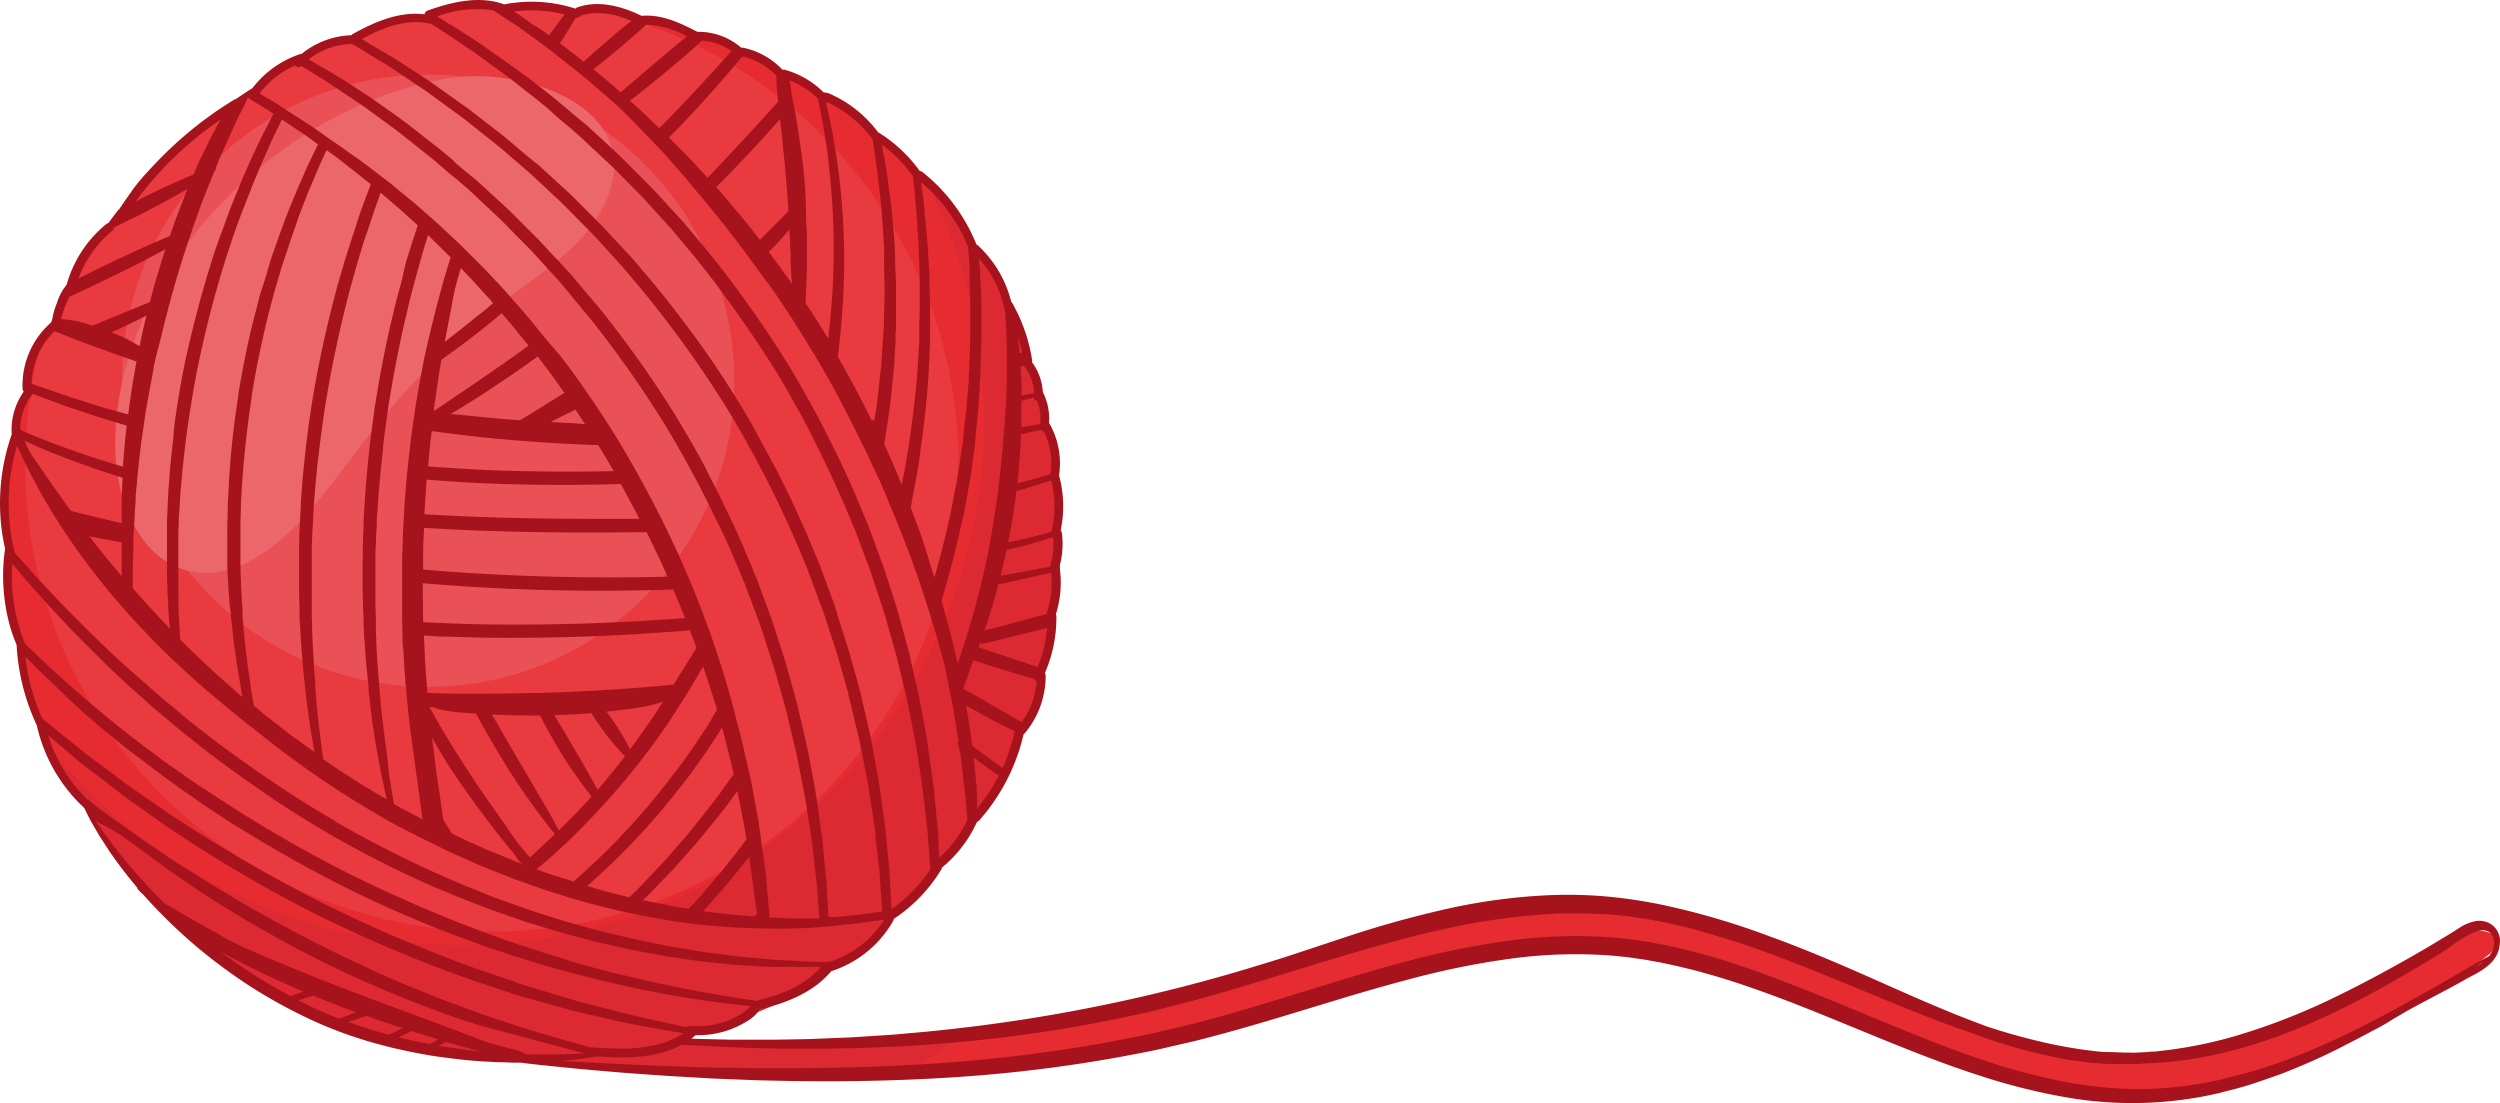 <?xml version="1.0" encoding="UTF-8"?> <svg xmlns="http://www.w3.org/2000/svg" viewBox="0 0 404 178.24"> <defs> <style>.cls-1{fill:#e62c31;}.cls-2{fill:#dc2932;}.cls-3{fill:#e83a3f;}.cls-4{fill:#ea5156;}.cls-5{fill:#ec676c;}.cls-6{fill:#a6131c;}</style> </defs> <g id="Layer_2" data-name="Layer 2"> <g id="Layer_1-2" data-name="Layer 1"> <path class="cls-1" d="M397.31,151.09c-12.55,6.28-24.61,13.88-38.06,18.11-13.84,4.34-25.95,2.86-39.2-2.55L288.94,154c-8.75-3.57-18.15-7.12-27.62-8.18-19.55-2.19-38.63,5.9-57.15,10.74-16.15,4.22-32.36,8.72-48.93,10.81q-4.86.61-9.75.92c-11.9.75-25.14,1.68-36.94-.43a18.48,18.48,0,0,0-8.56,0c-2.58.62-5.36.82-7.79,1.95-1.35.62-3.11.92-4.34,1.62,1.48,1,4,.16,5.65.36a11.51,11.51,0,0,1,1.55.32,51.4,51.4,0,0,0,8.22,1.21q8.09.66,16.2.79A264.69,264.69,0,0,0,147.21,173c1.75-.15,3.49-.33,5.24-.52h0a172.81,172.81,0,0,0,24.26-2.22c30-5.18,58.71-21.66,88.87-17.78,30.59,3.94,57.44,27.92,88.1,24.65,8.22-.87,16.1-4.14,23.53-7.75,8.83-4.29,17.15-8.68,24.72-14.93a3.52,3.52,0,0,0,1.39-1.79C403.89,150.12,399.65,149.92,397.31,151.09ZM88.37,171.47c4.4,0,8.93.07,13.51.22Z"></path> <path class="cls-2" d="M155.24,167.33c-2.48,1.84-5,3.56-7.19,5.1l-.27.19-.57.4a264.69,264.69,0,0,1-27.73,1.06q-8.12-.14-16.2-.79a51.4,51.4,0,0,1-8.22-1.21,11.51,11.51,0,0,0-1.55-.32c-1.7-.2-4.17.68-5.65-.36,1.23-.7,3-1,4.34-1.62,2.43-1.13,5.21-1.33,7.79-1.95a18.48,18.48,0,0,1,8.56,0c11.8,2.11,25,1.18,36.94.43Q150.38,168,155.24,167.33Z"></path> <path class="cls-1" d="M136.19,155.46q3.36-2.73,6.53-5.71A15.69,15.69,0,0,1,136.19,155.46Z"></path> <path class="cls-1" d="M171.29,90.74a70.62,70.62,0,0,1-2.2,16.18,54.11,54.11,0,0,0-1.54,6.61c-.27,2.11-1.49,3.17-2.62,4.86a4.18,4.18,0,0,0-.5,1.64c-.41,2.35-1.32,3.64-2.51,5.56s-1.69,4-3.51,5.59a3.29,3.29,0,0,0-.78.8,4.46,4.46,0,0,0-.4,1.25,7.28,7.28,0,0,1-2.44,3.62c-1.12,1-1.88,2.13-2.92,3.17a32.18,32.18,0,0,0-3.79,4.71c-1.23,1.8-3.44,2.63-4.63,4.43-.77,1.17-1.15,2.51-2.19,3.48a17,17,0,0,1-4.44,2.6c-2.55,1.18-4.13,3.1-6.48,4.49a72.33,72.33,0,0,1-8.37,4l-3,1.31c-2.13.91-3.54,1.66-6,1.77a2.71,2.71,0,0,0-.75.1,3.33,3.33,0,0,0-.66.38c-3.91,2.72-8.54,3-13.16,3.34a131.6,131.6,0,0,1-23.06.35,80.38,80.38,0,0,1-13.15-2.36A61.06,61.06,0,0,1,54,165.87a68.28,68.28,0,0,1-12.1-6c-7-4.63-13.79-9.79-19.35-16.13a52.9,52.9,0,0,1-7.17-10.32c-2-3.82-4.9-7-6.87-10.81a12,12,0,0,1-1.37-3.78,8.34,8.34,0,0,0-.86-3.46c-1.9-3.38-2.35-7.1-2.65-10.93-.15-2-1.12-3.67-1.63-5.62a18.45,18.45,0,0,1-.53-6.66c.41-4-.4-8.42-.33-12.57A18.87,18.87,0,0,1,2,72.74a18.46,18.46,0,0,0,.84-2.13c.34-1.37,0-2.79.29-4.17.19-1.07.93-1.85,1.16-2.88a5,5,0,0,0,.06-.78,18.87,18.87,0,0,1,2.45-7.92q.4-.82.84-1.62c.31-.6.62-1.2.94-1.79l4.82-9.19a16.93,16.93,0,0,1,5.28-6.2c1.88-4.39,5.37-7.06,8.15-10.74s7.58-6.8,11.63-9.23a10.27,10.27,0,0,0,1.25-.81A15.08,15.08,0,0,0,41,14.1c1.93-1.95,4.47-1.84,6.43-3.77a13.2,13.2,0,0,1,9.08-4.18C61.54,3.63,67.13,3.1,72.53,1.58A23.68,23.68,0,0,1,75.86.8a10.37,10.37,0,0,1,3.38.11A12.49,12.49,0,0,0,82,1.57a40.58,40.58,0,0,1,8.59.37,12.11,12.11,0,0,0,1.68.23,13.84,13.84,0,0,0,2.48-.27,11.26,11.26,0,0,1,2.45-.09,18.26,18.26,0,0,1,6,1.65,13.3,13.3,0,0,1,6.29,1c.91.39,1.78.89,2.71,1.23s2.21.55,3.3.86A25.86,25.86,0,0,1,119,8L121.4,9c.8.36,1.59.72,2.36,1.13a19.61,19.61,0,0,1,1.86,1.13,5.24,5.24,0,0,0,.87.54,6.9,6.9,0,0,0,1.2.35c2.54.61,4.12,2,6.09,3.53,1,.76,2.25,1.22,3.27,2s2,1.54,3,2.35l1.82,1.51a38.72,38.72,0,0,1,6.43,6.3,9,9,0,0,0,.73.93,9.11,9.11,0,0,0,.94.81,21.79,21.79,0,0,1,6.47,8.6,6.28,6.28,0,0,0,.71,1.39,8.44,8.44,0,0,0,1,.93c2.25,2,3.47,4.88,4.62,7.67.76,1.85,1.53,3.71,2.21,5.61.56,1.58.74,3.3,1.41,4.82a15.76,15.76,0,0,1,.9,2c.18.62.18,1.28.35,1.91.27,1,.94,1.81,1.17,2.79.19.83.06,1.71.23,2.54a12.33,12.33,0,0,0,.83,2.16c1.28,3.22.46,6.85,1,10.21A59.54,59.54,0,0,1,171.29,90.74Z"></path> <path class="cls-2" d="M171.29,90.74a70.62,70.62,0,0,1-2.2,16.18,54.11,54.11,0,0,0-1.54,6.61c-.27,2.11-1.49,3.17-2.62,4.86a4.18,4.18,0,0,0-.5,1.64c-.41,2.35-1.32,3.64-2.51,5.56s-1.69,4-3.51,5.59a3.29,3.29,0,0,0-.78.8,4.56,4.56,0,0,0-.4,1.25,7.28,7.28,0,0,1-2.44,3.62c-1.12,1-1.88,2.13-2.92,3.17a32.18,32.18,0,0,0-3.79,4.71c-1.23,1.8-3.44,2.63-4.63,4.43-.77,1.17-1.15,2.51-2.19,3.48a17,17,0,0,1-4.44,2.6c-2.55,1.18-4.13,3.1-6.48,4.49a72.33,72.33,0,0,1-8.37,4l-3,1.31c-2.13.91-3.54,1.65-6,1.77a2.71,2.71,0,0,0-.75.1,2.9,2.9,0,0,0-.66.38c-3.91,2.72-8.54,3-13.16,3.34a131.6,131.6,0,0,1-23.06.35,80.38,80.38,0,0,1-13.15-2.36A61.06,61.06,0,0,1,54,165.87a68.28,68.28,0,0,1-12.1-6c-7-4.63-13.79-9.79-19.35-16.13a52.9,52.9,0,0,1-7.17-10.32c-2-3.82-4.9-7-6.87-10.81a15.37,15.37,0,0,1-1.12-2.65,84.72,84.72,0,0,0,142.31-90.6l.3.24a21.79,21.79,0,0,1,6.47,8.6,6.28,6.28,0,0,0,.71,1.39,8.44,8.44,0,0,0,1,.93c2.25,2,3.47,4.88,4.62,7.67.76,1.85,1.53,3.71,2.21,5.61.56,1.58.74,3.3,1.41,4.82a15.76,15.76,0,0,1,.9,2c.18.62.18,1.28.35,1.91.27,1,.94,1.81,1.17,2.79.19.83.06,1.71.23,2.54a12.33,12.33,0,0,0,.83,2.16c1.28,3.22.46,6.85,1,10.21A59.54,59.54,0,0,1,171.29,90.74Z"></path> <path class="cls-3" d="M154.92,75.14A75.43,75.43,0,1,1,6.83,54.86q.4-.82.84-1.62c.31-.6.62-1.2.94-1.79l4.82-9.19a16.93,16.93,0,0,1,5.28-6.2,31.38,31.38,0,0,1,2.79-5.48,27.8,27.8,0,0,1,4.15-4.53,77.3,77.3,0,0,1,12.84-10,10.27,10.27,0,0,0,1.25-.81A15.08,15.08,0,0,0,41,14.1c1.93-1.95,4.47-1.84,6.43-3.77a13.2,13.2,0,0,1,9.08-4.18C61.54,3.63,67.13,3.1,72.53,1.58A23.68,23.68,0,0,1,75.86.8a10.37,10.37,0,0,1,3.38.11A12.49,12.49,0,0,0,82,1.57a40.58,40.58,0,0,1,8.59.37,12.11,12.11,0,0,0,1.68.23,13.84,13.84,0,0,0,2.48-.27,11.26,11.26,0,0,1,2.45-.09A75.46,75.46,0,0,1,154.92,75.14Z"></path> <circle class="cls-4" cx="69.18" cy="61.52" r="49.47"></circle> <path class="cls-5" d="M72.52,12.65c-27.24,4.46-53.63,30.72-53.91,58.9-.09,8.76,3.72,19.11,12.31,20.8,6.14,1.2,12.15-2.63,16.56-7.07,4.85-4.89,8.69-10.68,13-16.07a119,119,0,0,1,22-21.34c5.31-4,11.15-7.69,14.44-13.45C106.24,18.08,85.28,10.57,72.52,12.65Z"></path> <path class="cls-6" d="M171.61,86.21a.88.88,0,0,0-.21-.49,18.82,18.82,0,0,0-.26-8.89,13,13,0,0,0-1.62-8.51,9.36,9.36,0,0,0-1-4.95,8.94,8.94,0,0,0-1.75-4.84.78.78,0,0,0,0-.43,26.74,26.74,0,0,0-3.23-9.2.93.93,0,0,0-.13-.15A18.45,18.45,0,0,0,158,39.63a1,1,0,0,0-.2-.11,28.73,28.73,0,0,0-6.18-9.43,27.3,27.3,0,0,0-2.53-2.27.8.8,0,0,0-.45-.18,23.46,23.46,0,0,0-6.6-6.19.61.61,0,0,0-.12-.05,20.13,20.13,0,0,0-3.8-3.86,18.73,18.73,0,0,0-2.63-1.7q-.69-.37-1.41-.69a1.91,1.91,0,0,0-.95-.19,14.3,14.3,0,0,0-6.28-3.68.57.57,0,0,0-.39,0,12.23,12.23,0,0,0-6.37-3.57.76.76,0,0,0-.3,0,10.63,10.63,0,0,0-6.93-2.57.43.43,0,0,0-.17,0c-2.78-1.44-5.78-2.87-9-2.58h0c-3.2-1.55-7-2.61-10.47-1.34A.76.76,0,0,0,93,1.4,22.94,22.94,0,0,0,81.48.71c-4-1.47-8.45-.41-12.38,1a.75.75,0,0,0-.5.6C64.53,1.81,60.53,3.53,57,5.5a.69.69,0,0,0-.22.19,13.49,13.49,0,0,0-8.08,3.05.51.51,0,0,0-.2,0,16.2,16.2,0,0,0-7.76,5.57l-.06,0c-.47.3-.94.6-1.41.92s-.77.51-1.15.78a.67.67,0,0,0-.26.09,61.47,61.47,0,0,0-16,14.06c-.92,1.19-1.78,2.42-2.61,3.67l-.11.06c-.56.71-1.1,1.44-1.63,2.16a.88.88,0,0,0-.35.17,19.33,19.33,0,0,0-6.39,9.79A8.53,8.53,0,0,0,9.19,49a11.4,11.4,0,0,0-.8,3,.77.77,0,0,0-.07.16.62.62,0,0,0-.29.15A13.5,13.5,0,0,0,3.65,62.87a.68.68,0,0,0,.18.42A10.76,10.76,0,0,0,1.89,70.2h0A33.73,33.73,0,0,0,.26,85.49c.13,1.06.33,2.12.56,3.17a30.44,30.44,0,0,0,.86,12.77,25.91,25.91,0,0,0,1,2.77,35,35,0,0,0,3.26,13v0h0a26,26,0,0,0,6.85,12.57l.85.82h0a.54.54,0,0,1,.05.11c.14.31.33.68.54,1.12.12.22.24.46.36.71l.45.79,1.07,1.83c.43.65.89,1.36,1.38,2.12,1,1.5,2.25,3.17,3.69,4.95.35.44.72.88,1.09,1.33a.09.09,0,0,0-.08,0c-.05.07.28.41.94,1h0a84.79,84.79,0,0,0,9.4,9.07,89.46,89.46,0,0,0,7.67,5.62,84.25,84.25,0,0,0,8.9,5A66.35,66.35,0,0,0,58.61,168c1.57.51,3.15.89,4.68,1.3l2.3.51c.39.08.76.17,1.14.24l1.12.21c1.55.3,3.08.53,4.56.71h0c1.36.18,2.68.32,4,.44l2,.14c.64,0,1.28.09,1.9.1,1.25,0,2.45.1,3.59.08s2.23,0,3.26-.07c.82,0,1.6-.06,2.35-.11l.55-.05,2.52-.23,2.1-.28.9-.12.78-.15h.08c4.39.27,8.91.37,13-1.52l.4-.19h0a13.81,13.81,0,0,0,1.8-1.11h0c.27-.2.53-.41.78-.62h0l0,0a14.93,14.93,0,0,0,5.34-.83,14.69,14.69,0,0,0,2.86-1.36,6.33,6.33,0,0,0,2.25-2.08.7.7,0,0,0,.32,0c4.1-1,8.3-2.72,11.09-6l0-.05a17.79,17.79,0,0,0,8.31-5.61,17.34,17.34,0,0,0,1.76-2.56.86.86,0,0,0,.09-.3,25.1,25.1,0,0,0,7.68-8,.72.72,0,0,0,.1-.29,20.47,20.47,0,0,0,5.67-7.4.6.6,0,0,0,.32-.19,31.75,31.75,0,0,0,6.37-11,29.58,29.58,0,0,0,.82-2.93l.11-.08a14.42,14.42,0,0,0,3.47-9.42.64.64,0,0,0-.14-.4,22.21,22.21,0,0,0,1.87-9.17.71.71,0,0,0-.09-.34,16.69,16.69,0,0,0,.6-7.66s0,0,0-.08A13.64,13.64,0,0,0,171.61,86.21Zm-4-21.44a7.86,7.86,0,0,1,.49,3.75l-1.64.29-1.42.25,0-.49c0-1.33,0-2.58,0-3.8l.37-.1c.31-.07.61-.15.89-.23l.77-.22A.59.59,0,0,0,167.62,64.77Zm-.51-1.26-.92.2-.94.18-.16,0v-.73c0-.84,0-1.65-.08-2.43,0-.52-.06-1-.09-1.5l.53-.14A7.48,7.48,0,0,1,167.11,63.51ZM165.18,57l-.41.11c-.08-.88-.18-1.69-.26-2.43,0-.11,0-.2,0-.3A26.69,26.69,0,0,1,165.18,57ZM165,70.13l.17,0,1.49-.33,1.54-.35a.59.59,0,0,0,.35.26h.12a11.4,11.4,0,0,1,1.1,6.82.69.69,0,0,0-.05.13l-1.47.41-.43.13L166,77.7l-1.57.39C164.7,75.32,164.9,72.66,165,70.13Zm-7.44,1.52c0-.34.08-.67.11-1l0-.36c.13-1.24.26-2.47.39-3.68,0-.06,0-.11,0-.17q.06-.6.09-1.2c.06-.87.11-1.73.17-2.58,0-.62.09-1.23.12-1.84a.28.28,0,0,0,0-.09c0-.64,0-1.27.06-1.91a2.35,2.35,0,0,1,0-.26q0-1.76.09-3.45c0-1.2,0-2.37,0-3.52v-.08c0-.74,0-1.47,0-2.19,0-.42,0-.85-.06-1.27,0-.27,0-.54,0-.81h0c0-.84-.08-1.67-.13-2.49,0-.54,0-1.08-.09-1.61l-.12-1.34a17,17,0,0,1,4.26,8.84c.11,1.71.2,3.58.25,5.59h0c0,.46,0,.92,0,1.39,0,.73,0,1.47,0,2.23,0,.17,0,.34,0,.51v1c0,.6,0,1.19-.07,1.82,0,1.65-.18,3.41-.28,5.27-.27,3.7-.65,7.76-1.21,12-.43,3.08-.93,6-1.45,8.83a2,2,0,0,1-.05.24c-.28,1.34-.58,2.69-.91,4.06L158.4,95c-.62,2.49-1.33,5-2.11,7.56-.13.42-.27.84-.4,1.26l-.09.29c-.2.6-.39,1.2-.6,1.8-.14.43-.29.86-.44,1.3-.07-.32-.15-.64-.22-1-.22-.89-.43-1.79-.65-2.71l-.09-.37.06,0-.07,0c-.19-.79-.42-1.58-.63-2.39s-.51-1.92-.79-2.91c-.08-.25-.16-.52-.23-.77l.27-.88c.16-.54.32-1.09.47-1.63.39-1.35.76-2.71,1.11-4.06.13-.5.26-1,.38-1.5s.23-1,.35-1.42c.32-1.46.64-2.9,1-4.33.11-.62.22-1.24.34-1.85s.18-1,.28-1.53c.05-.3.11-.61.16-.91.29-1.41.46-2.82.66-4.21C157.28,73.73,157.45,72.69,157.57,71.65Zm-8.81,1.07.15-1.06c.16-1.17.31-2.32.44-3.46.06-.5.12-1,.17-1.49.16-1.49.3-2.95.41-4.39.06-.68.1-1.36.14-2,.07-1.15.13-2.29.16-3.41,0-.62.06-1.24.08-1.85s0-.93,0-1.39c0-.14,0-.29,0-.43,0-.53,0-1.06,0-1.58s0-1.31,0-2c0-1.16-.06-2.29-.09-3.4,0-.55,0-1.1,0-1.64s-.06-1.08-.09-1.61c-.14-2.11-.23-4.12-.45-6-.09-1-.19-1.87-.28-2.76,0-.18,0-.36,0-.54-.08-.7-.18-1.39-.26-2.05s-.21-1.53-.32-2.25a27.35,27.35,0,0,1,6.6,8.21A25.39,25.39,0,0,1,156.48,40c0,.56.07,1.12.11,1.69s.07,1,.1,1.55c0,.29,0,.57,0,.86v0c0,.24,0,.48,0,.71,0,1.07.06,2.17.1,3.29,0,.56,0,1.12,0,1.69s0,1.15,0,1.73c0,.18,0,.36,0,.54,0,1,0,2,0,3-.05,1.21-.1,2.43-.15,3.68,0,.07,0,.15,0,.23,0,.54,0,1.09-.08,1.65,0,.19,0,.39,0,.58,0,.44-.07.88-.1,1.32-.09,1-.16,2-.25,3.07,0,.27,0,.55-.07.82l-.06.47c-.13,1.16-.27,2.33-.4,3.52l0,.21h0c0,.48-.11.95-.18,1.42-.11.81-.25,1.62-.37,2.44-.21,1.37-.39,2.76-.68,4.15-.11.55-.22,1.11-.32,1.67s-.21,1.06-.31,1.59l-.18,1c-.32,1.41-.65,2.84-1,4.27-.18.75-.37,1.51-.57,2.26-.13.53-.27,1-.42,1.58-.2.77-.42,1.55-.64,2.33l-.48-1.45-.34-1a1.54,1.54,0,0,0,0-.17c-.1-.32-.2-.63-.31-1-.44-1.38-.87-2.78-1.41-4.16-.3-.84-.61-1.68-.92-2.52l-.38-1c.05-.21.09-.41.14-.61h0c0-.06,0-.12,0-.18.27-1.44.54-2.87.81-4.28.06-.35.13-.71.19-1.06l.16-1.05.24-1.56C148.71,73.08,148.73,72.9,148.76,72.72Zm-1.22-44.21c.12,1,.24,2.12.35,3.28a1.5,1.5,0,0,1,0,.22c.07.76.15,1.55.21,2.36s.12,1.8.19,2.74c.16,1.88.2,3.88.29,6,0,.52.05,1,.05,1.59v1.63c0,1.09,0,2.21,0,3.36,0,.81,0,1.63-.07,2.46h0c0,.35,0,.69,0,1l0,.86c0,.31,0,.62,0,.94,0,.6-.07,1.21-.11,1.82-.06,1.27-.14,2.55-.24,3.86,0,.63-.11,1.27-.17,1.91-.14,1.46-.3,2.94-.49,4.44-.06.51-.12,1-.19,1.55-.15,1.13-.32,2.27-.49,3.42,0,.15-.05.3-.07.45-.07.4-.13.8-.2,1.2s-.09.57-.14.86-.1.7-.16,1-.14.7-.2,1c-.13.62-.25,1.24-.37,1.87-.45-1.07-.89-2.15-1.34-3.23l-.51-1.15c-.23-.52-.46-1-.7-1.57-.09-.2-.18-.39-.28-.59h0c.16-.9.28-1.79.42-2.68,0-.12,0-.24.05-.36.06-.43.13-.86.19-1.28.17-1.13.34-2.24.43-3.35.05-.43.09-.85.13-1.27s.11-1.07.17-1.6.12-1.12.17-1.68c.05-.37.06-.74.08-1.11l.06-1.12c.05-.74.08-1.47.13-2.2,0-.15,0-.31,0-.46,0-.5,0-1,.08-1.49a1.55,1.55,0,0,0,0-.22c0-.72,0-1.43,0-2.14,0-1.41,0-2.81,0-4.17s-.09-2.72-.14-4c0-.66,0-1.31-.07-2,0-.32,0-.65,0-1s-.05-.64-.08-.95c-.11-1.27-.22-2.51-.32-3.72-.06-.61-.1-1.21-.17-1.8l-.24-1.75c-.21-1.56-.4-3.08-.63-4.53-.1-.69-.22-1.37-.36-2s-.19-1-.28-1.54A22,22,0,0,1,147.54,28.51Zm-13.9-12,0,0,.61.29c.4.2.79.41,1.18.64A17.45,17.45,0,0,1,137.65,19,18.24,18.24,0,0,1,141,22.51c.14.88.29,1.79.43,2.72l0,.2c.35,2,.54,4.1.8,6.32.07.57.13,1.15.2,1.73s.08,1.18.13,1.78c.08,1.2.16,2.43.24,3.68,0,.32,0,.63.07,1s0,.63,0,1c0,.64,0,1.29,0,1.94,0,1.3.08,2.63.08,4s-.06,2.73-.09,4.13c0,.69,0,1.4-.06,2.11l-.06.94c0,.38-.06.76-.08,1.15v0l-.15,2.17c0,.37-.05.73-.07,1.1s0,.73-.09,1.1c-.09.74-.17,1.47-.25,2.21l-.15,1.37c0,.29-.07.59-.1.89-.12,1.28-.34,2.56-.55,3.85l-.44.06c-.77-1.59-1.58-3.18-2.41-4.77l-.32-.6c-.88-1.65-1.79-3.31-2.74-4.95a126.94,126.94,0,0,0,1-12.94,113.54,113.54,0,0,0-.75-15.88c0-.12,0-.25-.05-.37-.11-.94-.24-1.86-.37-2.75-.31-2.13-.67-4.15-1.06-6.05-.21-1.06-.44-2.06-.67-3.05ZM132.22,16a.29.29,0,0,0,0,.09c.15.76.31,1.54.46,2.35h0c.5,2.64,1,5.53,1.3,8.63.07.6.13,1.2.19,1.81,0,.35.07.71.1,1.06a118.58,118.58,0,0,1,.38,14.59c-.11,3.29-.4,6.69-.82,10.2l-.2-.34Q132,51.68,130.18,49h0c.13-2.8.25-5.51.21-8.15V38.72c0-.71,0-1.41-.06-2.11s-.06-1.49-.09-2.22c0-.13,0-.26,0-.39,0-1.59-.11-3.27-.25-5-.17-1.93-.4-3.77-.66-5.5q-.47-3.55-1.1-6.71c-.09-.46-.18-.92-.28-1.37,0-.26-.22-1.51-.35-2.42A13,13,0,0,1,132.22,16Zm-4.54,23.19c0,.48,0,.94.07,1.38s0,.87,0,1.27c.07,1.75.14,3.13.25,4.06q-1.85-2.66-3.77-5.19c.13-.14.27-.28.41-.41v0c1-1,2-2.08,2.89-3.19C127.62,37.85,127.66,38.56,127.68,39.22Zm-.62-10c.14,1.71.25,3.35.35,4.92-1.56,1.62-3.12,3.18-4.61,4.64-.9-1.15-1.8-2.29-2.72-3.41l-3.61-4.29-.74-.81c2-2,4.09-4.16,6.22-6.44,1.43-1.55,2.79-3.07,4.11-4.57C126.37,22.13,126.75,25.56,127.06,29.24ZM119.94,9.12a11,11,0,0,1,5.52,3.12,40,40,0,0,0,.29,4.19c-1.71,1.9-3.52,3.89-5.41,5.93-2.08,2.24-4.1,4.38-6,6.38L112.75,27c-1.2-1.36-2.51-2.6-3.76-3.87l-.9-.9,1.57-1.59c2.91-3,5.58-6,7.94-8.72l1.06-1.27Zm-6.51-2.55a9.21,9.21,0,0,1,4.77,1.67l-1.46,1.64c-2.57,2.87-5.48,6-8.65,9.27l-1.55,1.58-.15-.14-.6-.58-2-1.92c-.33-.31-.65-.63-1-.92l-1-.88,0,0c2.27-1.76,4.79-3.8,7.41-6,.87-.73,1.72-1.46,2.55-2.18Zm-10.84-.93c.65-.57,1.25-1.12,1.82-1.65A14.7,14.7,0,0,1,111,5.88L109.27,7.3h0l-1.5,1.26c-2.7,2.28-5.24,4.44-7.48,6.37-.74-.67-1.47-1.31-2.19-1.91l-2.21-1.84c1.3-1,2.74-2.16,4.23-3.41.86-.73,1.69-1.44,2.47-2.13ZM92.22,4.22c.29-.47.57-.92.85-1.35a.7.7,0,0,0,.69-.3c2.74-.93,5.66-.31,8.27.81L99.85,5.13l-1.14,1c-1.62,1.35-3.1,2.66-4.38,3.84-.94-.74-1.83-1.44-2.66-2.07L90.49,7c.25-.41.49-.81.74-1.19Zm-1-1.88L88.73,5.72,88,5.17,87,4.5,86.14,4,84.65,2.92l-.52-.37-.38-.25-.24-.16-.44-.28A21.26,21.26,0,0,1,91.21,2.34ZM56.88,7.09c.79.46,1.58.94,2.39,1.44l.51.31,1,.62L61,9.6l1.68,1c.57.35,1.11.74,1.68,1.11l2.9,1.94.56.38.68.45.21.14c.3.2.58.42.87.63l1.77,1.29c1,.76,2.08,1.51,3.13,2.29h0l.5.36.82.66,2.82,2.24c.44.35.9.7,1.34,1.06l.52.43,1,.82.87.76,1.86,1.6.94.81c.32.27.64.54.93.83,1.23,1.14,2.46,2.3,3.71,3.47.85.76,1.66,1.58,2.47,2.41l1.06,1.08.17.17,1,1,.45.45c.77.79,1.55,1.59,2.29,2.43l3.3,3.64.4.44.62.76c.24.28.48.56.71.85.72.86,1.45,1.72,2.17,2.59,1.18,1.45,2.34,2.94,3.5,4.45l.25.34c.12.15.24.31.35.47l.12.15c3.18,4.24,6.25,8.71,9.14,13.41.63,1,1.26,2.11,1.86,3.17.37.64.74,1.28,1.09,1.93.6,1.07,1.18,2.14,1.75,3.21l1,1.88.18.36c.49,1,1,1.92,1.44,2.87.55,1.12,1.09,2.25,1.61,3.37.3.63.59,1.27.88,1.9.16.38.33.75.5,1.13h0l.3.67,1.05,2.48h0c.34.82.68,1.63,1,2.44a1.34,1.34,0,0,0,.07.18c.2.54.41,1.08.61,1.63l1.08,2.89a.1.1,0,0,0-.07.05s0,.12.17.21h0c0,.1.08.2.11.3s.11.28.16.42c.15.37.28.74.42,1.12h0l.22.67c.29.84.56,1.69.83,2.53,0,.1.07.19.1.3.51,1.6,1.07,3.17,1.5,4.76l.06.2c.14.52.29,1,.43,1.54l.06.21c.3,1,.6,2.1.89,3.14,0,0,0,.09,0,.14.1.36.18.71.27,1.07s.19.8.29,1.2c.19.81.38,1.6.57,2.39l.57,2.35c.17.78.31,1.57.46,2.34l.12.55h0c.21,1.11.43,2.21.65,3.29h0c0,.23.09.47.14.7.26,1.51.47,3,.7,4.45.12.72.23,1.44.34,2.16,0,.35.12.71.16,1.06l.12,1.07c0,.12,0,.24,0,.35.12,1.11.25,2.19.37,3.26l.06.52c.07.68.17,1.34.22,2s.09,1.31.14,2c.07,1,.14,1.91.21,2.84,0,.5.08,1,.11,1.47-.65.11-1.32.2-2,.3l-1.38.19c-.76.1-1.55.16-2.38.25-.64.08-1.31.13-2,.17h0l-.57,0-.39,0c0-.58-.06-1.18-.1-1.78h0c0-.41,0-.83-.07-1.26,0-.65-.07-1.31-.1-2s-.13-1.35-.19-2c-.13-1.36-.27-2.76-.41-4.18,0-.09,0-.18,0-.27,0-.26-.06-.54-.08-.81s-.1-.72-.15-1.08-.11-.79-.16-1.19-.1-.66-.14-1c-.22-1.48-.41-3-.66-4.5s-.52-2.84-.79-4.29l-.06-.34c-.15-.78-.28-1.57-.45-2.36l-.12-.54-.42-1.85c-.19-.8-.37-1.61-.56-2.42-.09-.4-.18-.81-.28-1.22s-.18-.82-.3-1.23l-.24-.88h0c-.25-.93-.51-1.86-.77-2.8,0-.09,0-.18-.07-.26-.09-.34-.18-.67-.28-1l-.15-.59c-.41-1.48-.91-3-1.38-4.45-.28-.83-.54-1.68-.81-2.53l-.3-.9c-.19-.56-.39-1.12-.61-1.68a1.8,1.8,0,0,0-.08-.21l-.12-.33h0l-1.39-3.77c-.1-.28-.2-.57-.31-.85l-.45-1.07c-.18-.46-.37-.91-.56-1.37l-1.15-2.74-.09-.21c-.38-.87-.77-1.75-1.17-2.62-.3-.68-.61-1.35-.93-2-1-2.06-2-4.12-3.05-6.18-.34-.66-.69-1.32-1-2-.63-1.17-1.27-2.34-1.93-3.5q-.57-1-1.17-2c-.43-.75-.87-1.49-1.32-2.23q-3.12-5.07-6.49-9.79l-1.12-1.55q-2.46-3.36-5-6.53c-.32-.39-.63-.78-1-1.16l-.17-.21-3.44-4.09-2-2.18L89.13,41l-.61-.66c-.27-.31-.55-.62-.84-.91s-.3-.32-.45-.48c-.81-.84-1.65-1.65-2.46-2.47-1.26-1.25-2.47-2.53-3.77-3.68l-2.19-2-1.55-1.43,0,0c-.31-.29-.63-.56-1-.83s-.63-.55-1-.81l-1.9-1.61L73.34,26l-1.43-1.2-.37-.31c-.62-.52-1.27-1-1.9-1.49L66,20.14l0,0c-.44-.33-.89-.65-1.34-1-.79-.57-1.58-1.11-2.35-1.67l-1.8-1.27c-.31-.21-.59-.43-.9-.63l-.9-.58-.78-.5-1.19-.78c-.53-.33-1-.67-1.57-1S54,12,53.38,11.62l-.76-.44-1-.56-1.18-.7-.56-.32A11.9,11.9,0,0,1,56.88,7.09Zm-9.19,3.5a.65.65,0,0,0,1,.07l0,0,1,.61,1.12.69,0,0,1.63,1c.57.35,1.12.74,1.68,1.11l1.6,1.07L57,16l.63.42.89.6c.3.19.58.42.88.62l1.77,1.3,2.59,1.89,1,.77.37.29,3.27,2.6c.62.5,1.25,1,1.86,1.49l.81.7,1,.88.44.38L74,29.14,75,30c.32.28.64.54.94.83l.57.54,1.58,1.48,1.55,1.45c1.28,1.15,2.47,2.42,3.7,3.66S85.81,40.4,87,41.76l.55.6c.4.45.81.89,1.22,1.34l1.88,2.08,3.31,4,.24.3c.32.39.64.78,1,1.18,1.65,2.07,3.28,4.2,4.87,6.39l1.19,1.65c2.18,3.08,4.31,6.28,6.35,9.59l.66,1.12c.42.69.82,1.38,1.22,2.08.68,1.19,1.35,2.38,2,3.58.36.66.72,1.33,1.07,2,1.07,2,2.09,4.05,3.06,6.07l1,2c.56,1.2,1.1,2.4,1.63,3.6l.78,1.86h0c.21.51.43,1,.64,1.52l.57,1.35c.06.13.11.25.16.38l.08.21c.53,1.42,1.05,2.82,1.57,4.2.09.23.17.45.25.68.17.41.32.82.47,1.24,0,.13.09.25.13.38.36,1,.69,2.08,1,3.1,0,.11.07.21.1.32.45,1.38.92,2.74,1.32,4.11l.24.86c.1.34.19.68.29,1,.19.66.37,1.32.56,2s.36,1.26.53,1.88c.11.37.2.74.29,1.11l0,.1c.1.4.19.81.29,1.21l.57,2.38.57,2.36c.11.51.21,1,.31,1.54h0c.05.27.1.53.16.79.15.79.31,1.57.46,2.35s.29,1.49.44,2.22c.26,1.5.47,3,.7,4.44.12.73.23,1.45.34,2.16,0,.25.08.49.11.74s0,.22.05.33l.12,1.06c.06.55.12,1.09.19,1.63.09.84.19,1.68.28,2.51.08.67.17,1.34.22,2s.1,1.32.14,2c.08,1,.15,2,.22,3l0,.07h0l-1,0h-2c-1.52,0-3.14-.07-4.87-.17h-.19a3,3,0,0,1,0-.31c0-.66-.12-1.34-.18-2,0-.1,0-.2,0-.3-.12-1.27-.25-2.56-.37-3.88,0-.36-.08-.72-.11-1.08s-.1-.72-.14-1.08c-.1-.72-.21-1.45-.31-2.18l-.18-1.27h0c-.13-1-.27-1.95-.43-2.94,0-.1,0-.2,0-.29-.28-1.52-.57-3.06-.86-4.63-.15-.78-.28-1.57-.44-2.37l-.12-.5c-.14-.62-.29-1.25-.43-1.88-.08-.33-.15-.66-.23-1l-.33-1.43c-.09-.4-.18-.81-.28-1.22s-.18-.82-.3-1.23c-.34-1.26-.69-2.54-1-3.83l-.3-1.12c0-.16-.09-.31-.13-.46a2.5,2.5,0,0,1-.07-.26c0-.15-.09-.32-.14-.47l-.18-.65a.14.14,0,0,1,0-.06c0-.09-.06-.18-.08-.26-.17-.58-.34-1.14-.51-1.73s-.31-1.08-.48-1.62-.36-1.08-.53-1.63c-.37-1.1-.72-2.21-1.11-3.33s-.82-2.25-1.23-3.39-.89-2.29-1.34-3.45-.92-2.34-1.44-3.5-1-2.35-1.55-3.54-1.12-2.36-1.68-3.56c-2.32-4.77-4.92-9.61-7.82-14.43a163.53,163.53,0,0,0-9.24-13.57L88.1,54.64l-2.45-3c-.8-1-1.66-1.92-2.47-2.86S81.55,46.91,80.7,46L78.24,43.4c-.83-.85-1.67-1.67-2.48-2.49L74.54,39.7c-.4-.39-.82-.78-1.23-1.16L70.9,36.28c-.8-.72-1.61-1.42-2.39-2.11s-1.54-1.37-2.33-2L63.9,30.3c-.37-.31-.74-.62-1.11-.9l-1.11-.85c-1.46-1.12-2.84-2.2-4.2-3.14s-2.54-1.84-3.74-2.61l-.13-.09-.76-.54-.65-.46-1.15-.82c-.3-.21-.59-.42-.9-.62l-.9-.58-3-1.91-.58-.38L45,16.94l-1-.63-.52-.3-1.19-.7-.35-.21A14.52,14.52,0,0,1,47.69,10.59ZM81.58,133.2c-2.48-3.45-4.89-6.95-7.18-10.53-1.91-3-3.59-5.88-5-8.39H70a6.18,6.18,0,0,0,.88.31,23.21,23.21,0,0,0,4.14.59l1.9.12c.71,1.31,1.45,2.66,2.25,4A111.62,111.62,0,0,0,89.67,134.8c-.65.63-1.27,1.18-1.8,1.69l-.83.78-.7.65c-.28.26-.49.47-.68.66A39.22,39.22,0,0,1,81.58,133.2Zm3.15,6.44h0l-.09.07c-.39-.14-.78-.28-1.17-.44l-1.87-.77-1.88-.77-1-.39-.93-.43L74,135.2,73,134.66l-1.34-2.14-.22-1.37-.33-2.36c-.24-1.7-.57-3.61-.81-5.75-.14-1.07-.28-2.18-.43-3.35,0-.18,0-.36-.07-.54.85,1.52,1.77,3.09,2.78,4.69a162.78,162.78,0,0,0,10.37,14C83.67,138.78,84.06,139.67,84.73,139.64Zm-55.91-44c0-.16,0-.33,0-.49,0-.84,0-1.7,0-2.57,0-.44,0-.88,0-1.32s0-.89,0-1.34,0-1,0-1.52,0-.8,0-1.21c0-.25,0-.51,0-.77,0-.67.05-1.35.07-2,0-.94.1-1.9.16-2.87,0-.59.07-1.19.11-1.78,0-.39.06-.77.1-1.16l.06-.72c.06-.75.13-1.51.2-2.27.11-1,.22-2,.33-3l.15-1.19c.08-.64.16-1.27.25-1.91h0c.36-2.62.79-5.29,1.29-8,.09-.51.19-1,.28-1.53,0-.1.05-.2.07-.3.84-4.18,1.82-8.23,2.89-12.11.28-1,.56-2,.84-2.95s.59-1.92.89-2.87.61-1.88.92-2.8.61-1.83.94-2.71.65-1.77,1-2.64.67-1.71,1-2.55l.48-1.24c.17-.42.35-.82.51-1.22l1-2.37c.33-.77.68-1.53,1-2.27s.65-1.48,1-2.18.8-1.67,1.19-2.48l2.73,1.83.89.59.87.63,1.35,1-.28.56c-.39.81-.8,1.64-1.2,2.49s-.78,1.72-1.17,2.61c-.2.44-.4.89-.59,1.34s-.38.91-.57,1.38c-.38.92-.77,1.86-1.15,2.81s-.72,1.94-1.09,2.93-.7,2-1.06,3-.71,2-1,3.11-.64,2.13-1,3.21-.59,2.19-.89,3.3c-1,3.68-1.8,7.5-2.5,11.44-.12.64-.23,1.28-.33,1.93L38.5,64q-.55,3.56-.93,7c-.07.67-.14,1.34-.2,2q-.24,2.58-.39,5.1c0,.44,0,.88-.07,1.32,0,.66-.06,1.32-.1,2v.12c0,1.13-.05,2.24-.07,3.35s0,2,0,3v.26c0,.6,0,1.2,0,1.8s0,.94,0,1.4c0,1.06.09,2.1.14,3.12s.13,1.83.19,2.72c0,.11,0,.22,0,.32L37.29,99c0,.1,0,.2,0,.3,0,.39.09.78.13,1.16.1,1,.2,1.91.3,2.85s.26,1.84.38,2.74.24,1.78.4,2.63l.21,1.21c.08.44.15.88.23,1.31,0,.26.09.53.13.79l.09.43a1.55,1.55,0,0,0,0,.21l-.28-.23-2.88-2.54c-2.44-2.17-4.72-4.35-6.87-6.5-.08-1.08-.13-2.17-.21-3.31-.05-.78-.06-1.57-.09-2.38v0C28.87,97,28.84,96.34,28.82,95.67Zm10.37,3.19c0-.44,0-.89-.08-1.33v-.14c-.05-1-.12-2-.16-3s-.07-2.05-.1-3.09c0-.32,0-.64,0-1,0-.68,0-1.37,0-2.07v-.12c0-1.06,0-2.14,0-3.23l.09-3.09a1.48,1.48,0,0,1,0-.21c0-.59.06-1.19.1-1.79h0c0-.52.05-1,.09-1.57.1-1.58.23-3.17.39-4.78.06-.67.13-1.35.21-2,.25-2.35.57-4.73.94-7.13a3.06,3.06,0,0,1,0-.32c.11-.66.22-1.31.34-2,.69-3.94,1.52-7.76,2.44-11.44l.86-3.26c.31-1.07.62-2.12.93-3.17s.65-2.07,1-3.08.64-2,1-3,.69-2,1-2.9.72-1.88,1.08-2.8c.18-.46.36-.91.53-1.37l.57-1.33,1.1-2.6c.37-.85.76-1.67,1.13-2.49.05-.09.08-.17.13-.26.86.62,1.73,1.26,2.6,1.92l3.65,2.89.89.71c-.13.35-.26.7-.4,1.06-.35.95-.72,1.91-1.08,2.9s-.68,2-1,3-.67,2.05-1,3.1-.68,2.1-1,3.19-.63,2.17-.94,3.27-.58,2.23-.88,3.36c-1.14,4.53-2.15,9.27-3,14.15,0,.1,0,.2-.05.3-.11.69-.22,1.37-.32,2.06q-.53,3.46-.9,6.86c-.08.71-.16,1.4-.22,2.09-.11,1-.21,2-.29,3.05s-.15,2-.23,3l0,.42c0,.55-.06,1.1-.08,1.65s-.07,1.17-.09,1.75c-.07,1.12-.08,2.23-.11,3.33l0,1.32c0,.65,0,1.3,0,1.94v.19c0,1,0,2,0,3s0,2.07.07,3.09l0,.85c0,.22,0,.44,0,.66,0,.5,0,1,.08,1.48h0c.05,1,.1,2,.16,2.91s.15,1.88.22,2.8.14,1.82.24,2.7c.06.54.12,1.06.18,1.59,0,.33.07.66.11,1s.08.78.13,1.16c0,0,0,.06,0,.1.06.41.11.81.17,1.21.22,1.61.42,3.14.67,4.58.16.91.3,1.78.45,2.62-.83-.59-1.67-1.18-2.48-1.78-.56-.41-1.13-.79-1.66-1.21l-1.61-1.25c-1.07-.83-2.14-1.63-3.15-2.49l-.88-.72-.15-.86c-.06-.37-.13-.75-.2-1.14v0c-.07-.4-.12-.8-.18-1.21l-.12-.85q-.12-.81-.24-1.65c-.14-.85-.22-1.73-.33-2.61s-.22-1.79-.31-2.71-.17-1.87-.25-2.82l-.06-.68C39.23,99.37,39.2,99.11,39.19,98.86Zm11.66,10.38c-.08-.87-.12-1.77-.17-2.68s-.12-1.83-.16-2.77-.06-1.7-.09-2.57c0-.1,0-.21,0-.31,0-.49-.05-1-.05-1.48,0-.12,0-.24,0-.36,0-.38,0-.76,0-1.14,0-1,0-2,0-3.05s0-1.78,0-2.69v-.46c0-.56,0-1.11,0-1.68s0-1,0-1.54c.05-1.08.07-2.18.15-3.29l.09-1.57c0-.59.06-1.19.1-1.79l0-.29c.08-1,.17-2.08.26-3.13s.18-1.92.28-2.9c.07-.69.15-1.4.24-2.1.25-2.21.55-4.46.89-6.72.1-.69.21-1.38.32-2.08,0-.12.05-.25.07-.37.81-4.83,1.8-9.51,2.89-14,.28-1.12.56-2.23.84-3.32l.91-3.25c.28-1.07.62-2.12.93-3.16s.61-2.07,1-3.07l1-3c.34-1,.69-1.94,1-2.88.05-.15.11-.29.16-.43l1.23,1.06,1.86,1.6.06.06c.76.64,1.48,1.34,2.23,2l.61.57c-.22.68-.44,1.37-.67,2.06-.35,1-.64,2.09-1,3.16S65.27,43.85,65,45s-.59,2.21-.89,3.33-.55,2.26-.83,3.41c-.9,3.87-1.71,7.87-2.38,12h0l-.18,1.07h0c-.07.44-.14.87-.2,1.3v0c-.1.7-.2,1.4-.29,2.11q-.44,3.16-.74,6.27c-.08.72-.15,1.44-.21,2.15-.12,1.35-.23,2.69-.32,4,0,.6-.07,1.2-.11,1.79s-.06,1.15-.1,1.72c0,.14,0,.28,0,.42,0,1-.07,2-.1,3s0,2.26-.06,3.37v.13c0,.73,0,1.46,0,2.18,0,.33,0,.66,0,1q0,1.64.06,3.21c0,.82.06,1.63.1,2.43l0,.7.06,1.48v.05c0,.51.07,1,.11,1.51.07,1,.13,2,.2,2.94s.19,1.9.27,2.83c.07.63.12,1.25.19,1.86,0,.14,0,.29,0,.44s0,.29.05.43c0,.29.08.59.11.88l.1.8v.08c0,.28.07.57.11.85,0,.43.1.85.16,1.26a2.7,2.7,0,0,1,0,.28l.15,1c.25,1.63.47,3.17.75,4.62s.5,2.83.79,4.1.47,2.2.69,3.18c-3.56-2.06-7-4.23-10.24-6.47-.19-1.2-.34-2.48-.52-3.84s-.35-3-.52-4.56c0-.32-.07-.65-.1-1l0-.23c0-.41-.07-.82-.1-1.24l-.06-.68C51,110.51,50.9,109.88,50.85,109.24Zm11.64,12.4c-.06-.37-.11-.74-.16-1.11-.08-.56-.15-1.14-.22-1.72s-.14-1.18-.22-1.78l-.15-1.22c0-.17,0-.33-.05-.49s0-.51-.08-.77l-.06-.58c-.06-.66-.12-1.33-.19-2,0,0,0-.11,0-.16-.08-.83-.13-1.68-.2-2.54s-.15-1.86-.21-2.81-.1-1.93-.15-2.92c0-.42,0-.86-.06-1.29V102c0-.5,0-1,0-1.51,0-.16,0-.32,0-.47,0-.87-.06-1.74-.07-2.63,0-1,0-2.11,0-3.18v-.75c0-.72,0-1.45,0-2.18V91c0-1.1,0-2.21.09-3.34,0-1,.09-1.92.13-2.9,0-.17,0-.33,0-.5,0-.55.07-1.09.11-1.64s.08-1.21.12-1.83q.15-2,.33-3.93c.07-.71.14-1.43.22-2.16s.14-1.39.23-2.09c0-.13,0-.25,0-.38.14-1.22.29-2.44.46-3.66l.3-2.14v0c.14-1,.3-2,.47-2.92h0c.09-.6.19-1.19.3-1.79h0c.57-3.25,1.22-6.42,1.91-9.5.27-1.14.54-2.26.8-3.38s.57-2.21.86-3.3.59-2.16.89-3.22.58-2.1.91-3.13L69.17,38l.08.07,2.32,2.28,1.19,1.17.06.07c-.42,1.34-.83,2.71-1.23,4.1-1.09,3.88-2.09,7.91-3,12.07l-.39,1.92c0,.24-.09.49-.13.73-.43,2.24-.8,4.47-1.12,6.67-.09.55-.17,1.09-.24,1.63l-.07.53c-.06.41-.11.81-.17,1.22q-.3,2.35-.54,4.65c-.08.73-.15,1.45-.21,2.17q-.27,2.88-.43,5.66c0,.73-.09,1.45-.12,2.17s-.06,1.43-.09,2.13c0,1.07-.07,2.12-.1,3.16,0,.46,0,.92,0,1.37s0,1.14,0,1.71V94c0,.34,0,.68,0,1,0,.5,0,1,0,1.48,0,1,0,1.94,0,2.89,0,.34,0,.68,0,1l.06,1.77c0,.14,0,.28,0,.42,0,.77,0,1.53.11,2.27s.1,1.62.15,2.41.12,1.78.2,2.63c0,.29,0,.56.07.84s.07.86.11,1.28c.07.75.14,1.48.22,2.19l0,.27c.17,1.44.3,2.8.49,4.07.33,2.41.64,4.83,1,7.26.19,1.48.39,3,.6,4.46h0l.3,2.13-.07,0-1.9-1c-.63-.34-1.27-.67-1.9-1l-.75-.44c0-.18-.07-.36-.1-.55-.2-1.09-.38-2.28-.6-3.56S62.7,123.08,62.49,121.64Zm39.28-37.76c-6.45,0-13.13,0-20-.18q-6.72-.18-13.19-.57c.11-1.9.23-3.77.38-5.59,3,.24,6.1.45,9.21.59,6.88.29,13.6.32,20.09.17l2.06-.06c1,1.88,2.07,3.76,3,5.63ZM104.48,86c.16.34.34.68.51,1,.56,1.18,1.12,2.34,1.68,3.5.41.9.81,1.8,1.21,2.69-9.93.25-20.52.11-31.5-.56-2.71-.16-5.4-.37-8-.59q0-1.23,0-2.46c0-1.45.09-2.87.15-4.28q6.49.41,13.24.58c6.87.19,13.57.2,20,.14C102.69,86,103.58,86,104.48,86Zm-6.23-9.85c-6.44.12-13.12.07-19.94-.21-3.08-.15-6.13-.34-9.13-.58.13-1.42.26-2.82.4-4.18.07-.51.13-1,.19-1.52q4.67.65,9.49,1.14l.89.09,1.83.16c5,.44,9.91.72,14.69.88l.57.92c.66,1.09,1.3,2.19,1.93,3.28ZM92,68.35,89,68.2c1.33-.69,2.67-1.36,4-2,.52.77,1,1.56,1.55,2.35C93.89,68.47,93,68.41,92,68.35Zm-8-.43L83,67.84c-3.52-.26-6.7-.62-9-.84l-1.14-.1c1-.6,2-1.22,3.11-1.9,2.67-1.69,5.56-3.6,8.54-5.69l2.38-1.7,1.42,1.87c1,1.32,1.94,2.67,2.9,4C88.57,65.15,86.17,66.62,84,67.92Zm-.87-10.41c-4.84,3.41-9.36,6.46-13,8.9,0-.11,0-.23,0-.34,0-.33.09-.65.14-1,.1-.64.19-1.28.28-1.9s.19-1.24.27-1.84.17-1.2.28-1.78l.24-1.41.28-.2c2.27-1.61,4.72-3.45,7.22-5.47.77-.62,1.5-1.24,2.23-1.85.78.92,1.59,1.83,2.35,2.8l2,2.44Zm-5.63-6.73c-1.94,1.58-3.83,3.07-5.61,4.45.29-1.71.63-3.28.89-4.69.15-.84.3-1.62.43-2.35.12-.53.22-1,.31-1.48l.12-.44q.4-1.49.84-2.94l1.81,1.89,2.38,2.63q.52.55,1,1.14C79,49.58,78.28,50.18,77.53,50.78ZM68.32,94.25c2.62.22,5.26.42,7.93.58,11.36.7,22.31.78,32.54.43.31.72.6,1.43.9,2.14s.68,1.65,1,2.47c-.88.08-1.76.15-2.65.2l-5,.32-5.07.24c-6.82.28-13.89.38-21.12.24-2.86-.07-5.68-.19-8.47-.33Q68.34,97.46,68.32,94.25Zm2.81,8.62,1.11,0c1.53.06,3.07.11,4.61.15,7.29.14,14.4,0,21.26-.29l5.1-.27,5-.35c1.1-.07,2.19-.17,3.27-.26.28.73.57,1.47.84,2.19.09.22.16.45.24.67-.62.93-1.63,2.61-3,4.79l-.7,1.14c-.55,0-1.11.11-1.67.15l-4.85.42-5,.33-2.14.12-1.59.08q-3.14.15-6.33.25l-1.75,0q-3.94.1-8,.11H75.32q-3.15,0-6.24-.12c-.1-1.31-.2-2.66-.31-4-.1-1.71-.19-3.48-.26-5.29Zm20.61,16.31c-.76-1.27-1.48-2.48-2.17-3.61,2.12-.06,4.14-.17,6-.32.41.65.86,1.33,1.35,2A33.06,33.06,0,0,0,101,122.2l-.42.56c-1.36,1.74-2.73,3.37-4,4.89C95.48,125.58,93.73,122.56,91.74,119.18Zm3.86,9.52-.69.77-1.35,1.44c-.43.47-.88.9-1.3,1.33s-.82.85-1.22,1.24l-.74.71c-1.41-2.78-5.08-8.82-9.19-15.94l-1.6-2.78,1.62.07c1.9.07,4,.1,6.14.08.73,1.45,1.6,3,2.58,4.68A68.67,68.67,0,0,0,95.6,128.7ZM98.73,116c-.24-.34-.47-.66-.71-1,1.52-.15,2.91-.32,4.13-.5a24.84,24.84,0,0,0,5-1.11l-1.43,2.19c-1.19,1.75-2.49,3.61-3.92,5.52A35,35,0,0,0,98.73,116Zm-5.3,18.34c1.29-1.28,2.58-2.61,3.84-4,.1-.11.2-.21.29-.32a116.8,116.8,0,0,0,9.08-11.26l.77-1.09.38-.55.37-.56,1.46-2.26c.25-.38.5-.76.74-1.14l.4-.62c.11-.17.22-.35.32-.53l1-1.69c.13-.23.26-.45.4-.67l.69-1.19.45-.77.42,1.21c.18.53.34,1.06.51,1.59.33,1,.66,2.08,1,3.1.11.37.22.74.32,1.11-.34.57-.68,1.13-1,1.69l-.68,1.11c-.23.38-.48.73-.71,1.09L112,120.79c-.49.71-1,1.4-1.49,2.1l-.74,1c-.24.35-.51.68-.76,1l-1.53,2-1.57,1.94c-1,1.3-2.14,2.5-3.19,3.73-.53.61-1.1,1.19-1.64,1.77l-.81.88c-.27.29-.54.58-.83.86-2.22,2.27-4.49,4.4-6.76,6.38h0L89,141.31c-.77-.26-1.54-.54-2.31-.83C89,138.58,91.22,136.55,93.43,134.36Zm7.45,3.19c.3-.28.57-.57.85-.87l.84-.88c.56-.6,1.14-1.18,1.68-1.8,1.09-1.24,2.22-2.46,3.28-3.77.53-.66,1.08-1.3,1.61-2l1.57-2c.26-.34.53-.68.78-1s.51-.7.76-1.06c.5-.7,1-1.41,1.52-2.12l1.46-2.2c.25-.37.5-.73.74-1.11l.69-1.13c.2.67.39,1.33.55,2l.71,2.82c.12.46.24.91.35,1.37s.19.89.29,1.33l-2.09,2.9c-.9,1.31-1.91,2.52-2.87,3.74s-1.89,2.45-2.91,3.58l-2.94,3.4c-.24.28-.5.54-.75.81l-.76.8-1.5,1.58-1.47,1.55c-.5.51-1,1-1.51,1.47l-.08.07c-2.22-.53-4.49-1.15-6.8-1.83C96.9,141.4,98.91,139.53,100.88,137.55Zm3.74,7.25,1.51-1.56,1.54-1.58c.25-.27.51-.53.77-.8s.53-.53.77-.82l3-3.42c1-1.13,2-2.38,3-3.6s2-2.45,2.94-3.78l1-1.39c.18.79.34,1.56.47,2.32.3,1.61.64,3.12.84,4.55.06.32.11.62.16.93-.57.77-1.15,1.54-1.73,2.3l-2.54,3.21c-.87,1-1.74,2-2.59,3s-1.64,1.85-2.46,2.73c-.5-.07-1-.14-1.49-.23-1.07-.17-2.15-.41-3.25-.63-.89-.16-1.79-.36-2.7-.56C104.13,145.27,104.38,145,104.62,144.8Zm10.61.67c.87-1,1.77-2,2.66-3.05l2.62-3.22.58-.76a2.17,2.17,0,0,1,0,.25c.17,1.23.33,2.35.47,3.36.07.5.15,1,.21,1.43s.1.86.15,1.25q.15,1.17.27,2c.06.35.11.64.16.88-.14.16-.27.33-.4.49-1-.07-2-.14-3-.23-1.71-.15-3.51-.35-5.35-.6C114.15,146.68,114.7,146.09,115.23,145.47ZM37.05,22.13c.33-.75.66-1.48,1-2.2l.19-.43h0c.1-.22.19-.43.3-.64l.51-1c.36-.7.7-1.38,1-2.06l1.4.86c.16.11.33.21.5.31l1.18.72c.36.22.7.46,1.06.7-.45.85-.89,1.74-1.36,2.64-.37.7-.71,1.43-1.07,2.17s-.72,1.5-1.08,2.28S40,27,39.65,27.82L39.11,29,38.6,30.3c-.35.84-.71,1.69-1.05,2.55s-.68,1.76-1,2.66-.66,1.82-1,2.74-.67,1.86-1,2.82S34,43,33.64,44l-.87,3c-1.1,3.88-2.1,7.93-3,12.11l-.09.47c-.09.44-.17.88-.25,1.32-.51,2.74-.93,5.44-1.29,8.1L28,70.84c-.06.49-.12,1-.17,1.48-.11,1-.22,2.07-.32,3.09q-.08,1-.15,2c0,.35-.06.71-.08,1.06s-.05.53-.07.79c0,.73-.07,1.46-.11,2.18,0,1-.11,2-.12,2.92,0,.57,0,1.14,0,1.71l0,1.13V88c0,.66,0,1.31,0,2V91.3c0,.45,0,.89,0,1.33,0,.89.05,1.75.08,2.6v.07c0,.67.07,1.34.11,2l0,.46c.05.82.08,1.63.16,2.41q.08.72.12,1.41c-2.15-2.23-4.17-4.42-6-6.54,0-.19,0-.38,0-.57s0-.27,0-.41,0-.48,0-.72c0-1.52.06-3.1.1-4.74,0-.41,0-.82,0-1.23l0-.51c0-.25,0-.5.05-.75s0-.75.07-1.13l.09-1.44c0-.87.11-1.75.16-2.64,0-.23,0-.45,0-.68s.05-.45.07-.67c0-.45.09-.91.14-1.36l0-.3.18-1.76h0c0-.24.05-.48.07-.72s.07-.7.11-1.05v-.12c.1-.76.2-1.56.29-2.35s.22-1.53.33-2.31c.09-.6.18-1.21.26-1.82l.15-1c.06-.49.16-1,.25-1.48l.27-1.5c.19-1,.37-2,.56-3l.24-1.32a1.55,1.55,0,0,0,0-.21c.11-.5.23-1,.34-1.5v0L26,54.59q.69-2.94,1.47-5.78c.11-.44.23-.87.35-1.3Q29.2,42.56,30.77,38l.45-1.33q.87-2.51,1.77-4.88c.57-1.42,1.13-2.8,1.68-4.15.19-.18.28-.32.24-.4a.1.1,0,0,0-.06-.05c0-.13.1-.26.16-.38l.48-1.21c.18-.39.35-.78.53-1.16C36.36,23.63,36.71,22.87,37.05,22.13ZM18,53.72C20.1,52.78,22,51.84,23.66,51c-.3,1.26-.6,2.53-.88,3.82-.08.38-.15.75-.22,1.13A25.25,25.25,0,0,0,18,53.72ZM33.6,20.78c.69-.51,1.39-1,2.09-1.48l-.23.39c-.26.44-.54.94-.84,1.49S34,22.34,33.7,23c-.64,1.31-1.4,2.79-2.12,4.48l-.31.73c-1.53.61-3.44,1.45-5.59,2.47h0c-1.19.56-2.45,1.19-3.74,1.85A56.18,56.18,0,0,1,33.6,20.78ZM18.18,37.28a.63.63,0,0,0,.2-.49C19.54,36.21,20.76,35.6,22,35l.06,0c3.15-1.63,6-3.18,8.23-4.46-.34.83-.67,1.69-1,2.58-.2.5-.4,1-.6,1.54l-.3.79c-.09.26-.19.53-.28.81-.22.61-.44,1.26-.66,1.89-3,1.22-6.9,3-11.19,5.08h0c-1.24.61-2.43,1.19-3.58,1.77A18,18,0,0,1,18.18,37.28ZM10,51.12a15.88,15.88,0,0,1,.55-1.69,10.93,10.93,0,0,1,.68-1.49c1-.45,2-.92,3.09-1.43s1.92-.91,2.91-1.39c3.6-1.74,6.89-3.42,9.5-4.84C25.83,43,25,45.83,24.22,48.82c-2.45,1-5.63,2.29-9.11,3.74l-.18.08a17.61,17.61,0,0,0-5.07-1.07C9.9,51.42,9.92,51.27,10,51.12ZM8.82,53.51l1.72.69.33.13h0l0,0q1.38.55,2.85,1.11l2.73,1L18,57l1.53.54,2.53.87c-.54,2.94-1,5.8-1.33,8.54L20,66.78c-1.22-.35-2.43-.66-3.59-1L13,64.68c-.56-.18-1.12-.34-1.66-.52l-1.61-.55-2.24-.76c-.82-.28-1.61-.55-2.38-.83A12.14,12.14,0,0,1,8.82,53.51ZM5.29,63.65h0c.58.22,1.14.44,1.73.65l2.15.79,1.61.59,1.66.55,3.43,1.14c1.17.4,2.38.74,3.61,1.11l1,.31c-.07.55-.14,1.12-.2,1.66-.11,1.22-.21,2.4-.31,3.55,0,.28-.05.57-.07.85s0,.38,0,.57c-2.42-.7-4.73-1.44-6.91-2.19-2.67-.91-5.13-1.85-7.41-2.78l-2.13-.9a.79.79,0,0,0-.18-.29A9.25,9.25,0,0,1,5.29,63.65Zm14.38,24c0,.32,0,.63,0,.94,0,1.56,0,3.07,0,4.52-.77-.9-1.52-1.79-2.23-2.66-1.07-1.31-2.06-2.57-3-3.78Zm0-7.15q0,1.5,0,2.88c0,.41,0,.8,0,1.18-2.85-.69-5.59-1.32-8.22-2-1.91-2.62-3.5-4.92-4.77-6.78L4.9,73.2c-.35-.68-.68-1.37-1-2l1.43.64c2.19,1,4.57,1.94,7.13,2.87,2.31.86,4.77,1.69,7.35,2.49a.86.86,0,0,1,0,.16C19.76,78.41,19.69,79.45,19.67,80.46ZM41.2,157.64c-1.93-1.23-3.75-2.52-5.49-3.82a142.56,142.56,0,0,0,13.34,6.42c-.73.26-1.44.51-2.13.73C44.94,159.91,43,158.79,41.2,157.64Zm13.9,6.88-.29.1c-1.64-.63-3.28-1.33-4.89-2.12-.58-.27-1.15-.56-1.71-.85h0c.77-.24,1.58-.49,2.4-.76h0q1.78.74,3.63,1.44c1.12.44,2.23.85,3.33,1.25l-1.35.52Zm7.77,2.7h0c-1.21-.33-2.45-.66-3.68-1.07-1-.31-1.92-.63-2.88-1h0l.26-.09,2.45-.83.2-.07h0q3,1.08,5.85,2Zm6.61,1.51-1.29-.26-1.1-.22c-.37-.07-.73-.17-1.1-.25l-1.55-.37h0l2.07-1c1.51.48,2.95.93,4.32,1.33h0Zm7,1.05c-1.79-.22-3.66-.46-5.58-.79h0l1.23-.6h0l2.84.81c.92.25,1.77.48,2.57.68Zm15.92.55-2.5.06c-.89,0-1.85,0-2.87,0-.62,0-1.26,0-1.92,0a9.27,9.27,0,0,0-2.56-.9l-1.4-.38-1.66-.48-1.1-.31-2.77-1.07c-5.21-2-12.46-4.59-20.37-7.63-6.2-2.38-11.86-4.76-16.44-6.79l-1-.49-1.27-.66L35.42,151l-2.33-1.26c-.74-.41-1.44-.83-2.11-1.21-1.72-1-3.21-1.86-4.46-2.59-1.6-1.57-3-3.11-4.32-4.57-1.48-1.69-2.76-3.28-3.85-4.7l-1.49-2-1.2-1.72-.27-.37a10.75,10.75,0,0,0,1.52.85A31.88,31.88,0,0,1,21,136c1,.73,2,1.5,3.07,2.24l2.87,2.11c.49.38,1,.73,1.55,1.09l1.63,1.11,1.68,1.15c.29.2.57.4.87.59l.89.57,3.72,2.34c5.13,3.13,10.92,6.35,17.18,9.36l1.84.86,1.66.76q3.13,1.41,6.18,2.66l1.73.69q3.42,1.37,6.66,2.53l3.2,1.09.12,0h0l.82.28.55.19,17.19,4.59Zm16.63-2.56a14,14,0,0,1-2.66,1,24.39,24.39,0,0,1-6.75.67c-1.36,0-2.71-.11-4.06-.2a.53.53,0,0,0-.22,0h0l-1.33-.38-2.91-.82h0c-.54-.15-1.1-.31-1.67-.49-.41-.12-.84-.25-1.26-.39h0l-.16,0-1-.3h0l-2.23-.68-.36-.11h0l-.6-.2-.83-.28L81.19,165l-1.75-.58-.16-.06c-.33-.1-.66-.21-1-.33l-.43-.15-.56-.21-4.09-1.49q-2.28-.85-4.67-1.83l-1.78-.72c-2-.82-4-1.68-6.09-2.6L59,156.21h0l-3.56-1.65c-6.18-3-11.94-6.11-17.08-9.11l-3.73-2.25-.9-.54-.87-.56L31.12,141c-.56-.35-1.11-.7-1.64-1s-1.08-.67-1.58-1L25,137c-1.89-1.23-3.52-2.45-5-3.48l-1.61-1.13-.43-.31-1.7-1.24c-.67-.48-1.43-1.16-2.21-1.7h0a24.56,24.56,0,0,1-5.61-8.44c-.26-.66-.48-1.33-.69-2a.36.36,0,0,1,0,.09h0l.64.53,3.89,3.33.62.53h0l1.5,1.17L16.62,126l2.31,1.8,1.18.91,1.24.88,5.14,3.65a223.89,223.89,0,0,0,24.13,14.29c4.52,2.26,9,4.3,13.4,6.13h0l1.86.77q3.12,1.28,6.17,2.41l1.93.72c.83.3,1.66.6,2.48.88l6,2,.38.13,1.06.34.71.21.73.2,2.82.79,2.72.75c.77.21,1.51.44,2.26.61l.37.09,1.41.32,3.58.82c2.18.54,4.24.92,6.14,1.26l.46.08h0l1.13.2.89.16c1.19.2,2.3.41,3.34.57h0A12.63,12.63,0,0,1,109.08,167.77Zm10.64-3.85a13,13,0,0,1-2.6,1.2,13.84,13.84,0,0,1-5.71.67.64.64,0,0,0-.47.19h0l-.08,0c-.92-.18-1.89-.42-2.94-.65l-.47-.11-.09,0-1.46-.33c-2.14-.47-4.51-1-7-1.67l-2.23-.58h0l-1.77-.45-.92-.24c-.86-.21-1.71-.5-2.59-.75l-2.68-.81-2.07-.62-.71-.21-1.11-.34-.31-.1L83,158.59l-5.91-2-.77-.28-2-.73c-2-.76-4-1.55-6.08-2.4h0l-1.89-.77c-4.84-2-9.81-4.27-14.83-6.78a249.49,249.49,0,0,1-24-14l-5.14-3.55-1.24-.85c-.41-.29-.8-.59-1.19-.88l-2.32-1.74-2.25-1.68c-.73-.55-1.47-1.07-2.14-1.64l-2.15-1.73-1.8-1.46c-.87-.68-1.7-1.36-2.48-2h0a33.91,33.91,0,0,1-2.71-10l.85.87c.74.76,1.53,1.53,2.35,2.32h0l1.36,1.3,1,.95,1,1,2.16,2c.72.68,1.5,1.33,2.28,2s1.57,1.36,2.39,2l2.53,2.06c.43.35.85.71,1.3,1l1.33,1c.91.69,1.82,1.41,2.75,2.11l2.87,2.1c1,.72,2,1.4,3,2.1s2,1.43,3.08,2.11l3.19,2.09,3.31,2c4.46,2.72,9.19,5.37,14.14,7.88s9.91,4.71,14.75,6.69c.23.08.45.17.68.27l2,.78,1,.38,3.58,1.32c.51.2,1,.38,1.55.56l2,.67.09,0c1.14.39,2.26.78,3.38,1.12l3.39,1.06,1.31.38,1.92.54.11,0,1.63.46,1.61.42,3.16.8,1.65.38,1.42.33.51.11c.83.19,1.64.38,2.45.54l2.86.56,1.39.27,1.35.23,1.08.19,1.79.3q1.15.19,2.25.33c1.09.16,2.14.31,3.14.44.49.07,1,.12,1.44.17l1,.11h0l1.79.2h0A6.61,6.61,0,0,1,119.72,163.92Zm3.06-2.33a.8.8,0,0,0-.29.15l-.18,0-1.77-.27-1.24-.19-.63-.09c-1.42-.21-2.93-.5-4.53-.77l-1.15-.2-1.8-.35-2.1-.42-1.34-.27-1.36-.3-2.82-.63-1.15-.26-1.78-.45-.15,0c-.95-.23-1.9-.46-2.87-.72l-3.12-.85c-.53-.14-1.06-.28-1.59-.44l-.37-.11L91.3,155l-.7-.21L88,154l-3.35-1.09c-.6-.18-1.2-.39-1.8-.6l-1.62-.57-.43-.15c-1-.36-2-.71-3-1.1l-3-1.14-.5-.19-1.48-.6-2.09-.85c-4.78-2-9.67-4.19-14.58-6.65s-9.58-5.1-14-7.76l-3.28-2-3.17-2.05c-1.06-.66-2.07-1.37-3.08-2s-2-1.34-3-2.05l-2.87-2c-.94-.69-1.85-1.38-2.75-2.06l-1.34-1-1.31-1-2.53-2c-.83-.66-1.62-1.33-2.41-2s-1.57-1.28-2.31-1.93l-2.18-1.89c-.36-.31-.72-.61-1.06-.92l-1-.92c-1.1-1-2.17-2-3.16-2.89h0L6.1,106,6,105.89c-.67-.65-1.33-1.26-1.95-1.86A28.8,28.8,0,0,1,2,91.12l1.1,1.29,1,1.22c.12.15.26.29.39.44l.69.78,2.26,2.51c.75.87,1.57,1.7,2.39,2.58s1.65,1.75,2.51,2.64L15,105.25c.38.38.76.76,1.16,1.14l.21.22L17.79,108l.78.74,2.14,2,.54.47h0l.9.81,1.64,1.46c1,.94,2.13,1.83,3.21,2.75s2,1.71,3.07,2.54l.27.22.65.51,2.82,2.22,3.62,2.69c2,1.42,4,2.83,6,4.22l1,.68q4.19,2.76,8.64,5.38a175.85,175.85,0,0,0,16.74,8.5L74,144.94l2.58,1,1.54.6.47.19c1.2.46,2.42.86,3.61,1.28l2.47.86c.51.17,1,.34,1.54.48l.61.19h0l3.34,1c1.31.39,2.61.71,3.88,1.06l.3.08,1.6.42.44.11c.48.12,1,.22,1.45.33l3.68.83c1,.21,1.91.38,2.85.55l.74.14,1.39.26.36.07c.29.05.57.11.86.15l.86.13,3.35.49c.54.07,1.08.16,1.61.22l1.59.17.19,0,2.06.22c1.29.13,2.53.25,3.74.3l2,.13.73,0,.7.05.61,0h.23l1,0,1.17,0,.92,0c.89,0,1.75,0,2.57,0l1.56,0v.08C130.09,159.24,126.41,160.67,122.78,161.59ZM134,155.45h0l-1.34,0h-.16l-2.14-.07h-.09l-1.57-.09-2.16-.12h0l-1.26-.06-.71-.06L124,155l-.87-.08-1.85-.17c-.84-.06-1.69-.15-2.56-.26l-2.06-.27-1.29-.16-1.57-.2-1.6-.26-3.3-.55-.83-.14h0c-.29,0-.57-.12-.85-.18l-1.23-.25-.49-.1c-1.16-.24-2.34-.46-3.54-.74l-3.63-.88-.11,0c-.58-.15-1.16-.27-1.75-.43l-.34-.1-1.53-.43c-1.25-.36-2.53-.69-3.82-1.08l-1.9-.61-2-.63-.17-.05c-1.26-.39-2.51-.87-3.78-1.32l-2.25-.8c-.59-.21-1.18-.44-1.77-.68l-.27-.11L74.84,143l-4.08-1.77c-5.47-2.46-11-5.27-16.52-8.44L54,132.6l-.7-.42q-5-2.94-9.58-6.07l-1.32-.9q-1.87-1.27-3.67-2.57L35.1,120l-3.45-2.69c-.37-.27-.73-.56-1.09-.85l-1.2-1-1-.85c-1.08-.9-2.17-1.78-3.2-2.7l-2.92-2.54a1.07,1.07,0,0,0-.16-.14l-.13-.12-1.13-1-1.11-1-.56-.51-1.43-1.32L16.3,103.9l-2.68-2.61c-.87-.86-1.71-1.73-2.54-2.58s-1.66-1.66-2.42-2.5L6.37,93.76c-.37-.4-.75-.79-1.1-1.19s-.68-.77-1-1.14l0,0-.5-.57h0L2.4,89.35a32.69,32.69,0,0,1-.22-15.14c.17-.74.37-1.48.58-2.2.59,1.32,1.22,2.67,1.93,4.07.32.64.65,1.28,1,1.92.64,1.2,1.32,2.41,2.05,3.64h0c.39.67.8,1.34,1.22,2a106.13,106.13,0,0,0,6.19,8.85c.6.78,1.22,1.57,1.86,2.35h0c.93,1.14,1.89,2.28,2.9,3.42.51.58,1,1.17,1.56,1.75,1.07,1.16,2.17,2.33,3.31,3.49s2.08,2.08,3.16,3.12h0l1.63,1.53.66.6h0c.88.81,1.77,1.6,2.68,2.39h0q3.48,3,7.27,6l.84.64c.77.63,1.57,1.26,2.36,1.89L45,120.92c.54.44,1.11.83,1.67,1.25a147.78,147.78,0,0,0,14.5,9.55l1.92,1.11c.65.37,1.3.71,2,1.06l1.94,1,1,.52,1,.48,3.88,1.9,3.88,1.72,1,.43c.32.14.64.26,1,.39l1.92.78,1.91.76c.64.25,1.28.46,1.92.69,1.27.45,2.52.92,3.78,1.33l3.73,1.17a122.64,122.64,0,0,0,14.25,3.36c1.13.2,2.24.41,3.34.56s2.17.3,3.23.41c2.12.23,4.16.39,6.1.49s3.8.16,5.55.18,3.41,0,5-.05c3.1-.14,5.74-.43,7.89-.68,2.55-.3,4.42-.55,5.51-.74A16.3,16.3,0,0,1,134,155.45Zm9-7.29h-.14l.18,0Zm1.06-1.23c0-.81-.09-1.64-.13-2.49l-.09-1.57c0-.66-.07-1.32-.11-2s-.12-1.34-.18-2c-.08-.85-.17-1.71-.25-2.58-.05-.53-.11-1.07-.16-1.61,0-.35-.07-.71-.11-1.07s-.06-.5-.09-.76c0-.1,0-.21-.05-.32l-.3-2.19c-.22-1.47-.41-3-.66-4.49l-.54-3h0c-.11-.55-.21-1.1-.31-1.66s-.22-1.18-.33-1.78h0l-.12-.59c-.18-.78-.36-1.58-.55-2.38s-.36-1.61-.55-2.42c-.09-.41-.19-.81-.28-1.22s-.18-.82-.3-1.23l-.6-2.2h0l-.29-1-.47-1.7h0l-.18-.66h0c-.4-1.45-.9-2.89-1.36-4.36-.26-.82-.52-1.65-.79-2.49l0-.15-.21-.64-.34-1-.1-.26c-.07-.2-.14-.4-.22-.6s-.17-.46-.26-.7c-.27-.75-.55-1.51-.83-2.27l-.66-1.78-.15-.42c-.71-1.7-1.42-3.41-2.15-5.14a.06.06,0,0,0,0,0L129.8,85c-.28-.62-.56-1.25-.85-1.87l-.07-.18c-.95-2.07-1.95-4.15-3-6.22l-.16-.31c-.31-.62-.63-1.24-1-1.86-.12-.23-.24-.47-.37-.7h0q-.65-1.23-1.32-2.46c-.34-.63-.7-1.26-1-1.88-.79-1.41-1.61-2.8-2.45-4.2-2.93-4.76-6-9.3-9.29-13.59l-.17-.22c-.14-.2-.29-.39-.44-.58l0,0q-1.8-2.36-3.64-4.61l-2.32-2.75-.46-.55-.68-.81-.15-.18-.52-.57L98.68,38c-1.2-1.36-2.5-2.6-3.75-3.86h0l-1.17-1.17c-.85-.86-1.7-1.71-2.59-2.5L87.38,27c-.31-.29-.64-.56-1-.83l-1-.81-1.89-1.6-1.32-1.11-.55-.47-.9-.71-1-.77-3.24-2.51-.48-.37-.8-.59c-1-.7-1.94-1.37-2.89-2.05l-1.81-1.28c-.3-.21-.59-.43-.89-.62L69.25,13l-.47-.31-.73-.47-2.8-1.81c-.58-.37-1.14-.75-1.71-1.09l-1.72-1-.23-.14c-.14-.08-.28-.15-.41-.24l-.54-.31L58.46,6.31c3.38-1.84,7.28-3.39,11.14-2.46h.06l.85.52c.44.28.88.58,1.32.88l.1.06.25.17.65.43c.92.62,1.86,1.24,2.81,1.89l.89.59c.3.2.58.42.88.63.48.35,1,.71,1.46,1.06l.31.23.73.54c1,.69,1.92,1.39,2.89,2.12l1.71,1.36,1.29,1,.65.52c.61.49,1.24,1,1.85,1.48L90.14,19,92,20.55l.93.81.08.06c.24.21.49.42.72.64l.14.13,3.71,3.47c.67.6,1.32,1.25,2,1.9L101,29l.32.32c1.22,1.25,2.5,2.49,3.68,3.84l2.44,2.68,1.15,1.27.07.08,3.55,4.25q1.68,2.09,3.34,4.25l1,1.38c3.12,4.17,6.13,8.57,9,13.19.41.68.82,1.37,1.22,2.06.56.94,1.1,1.89,1.62,2.84.72,1.27,1.41,2.54,2.08,3.81.31.59.61,1.18.91,1.77h0l0,.06h0c.51,1,1,2,1.49,3l.08.16c.26.53.51,1.06.76,1.58.83,1.75,1.63,3.49,2.4,5.24l.78,1.84c.24.59.49,1.17.74,1.75l.12.3h0l.51,1.21.78,2.08h0c.38,1,.75,2,1.12,3h0c.21.54.41,1.09.6,1.64.25.72.48,1.43.72,2.15.13.42.27.83.4,1.24,0,.12.08.22.11.34.18.55.37,1.1.55,1.65a2.76,2.76,0,0,1,.08.27c.16.48.32,1,.46,1.44s.25.85.36,1.27.17.62.26.92c.32,1.13.64,2.25.95,3.36.06.21.12.4.17.6s.11.4.17.6l.09.39c0,.07,0,.15.05.22.1.41.2.81.29,1.21,0,.1.05.19.07.29h0c0,.11.05.22.08.33l.42,1.77c.15.6.29,1.2.44,1.8,0,.19.08.37.13.55.17.78.31,1.56.47,2.34.3,1.54.6,3.07.9,4.56.16.93.31,1.84.44,2.75h0c.09.57.18,1.14.26,1.69s.21,1.35.32,2c0,0,0,.1,0,.15,0,.36.12.72.16,1.07l.12,1.06c.16,1.41.32,2.79.47,4.14.08.68.17,1.34.22,2s.1,1.32.15,2l.06.81c.07,1,.14,2,.21,2.9A23.66,23.66,0,0,1,144.06,146.93Zm7.7-8.32c0-.66-.07-1.31-.1-2,0-.31,0-.62,0-.93l-.06-1.06c0-.67-.13-1.34-.19-2-.13-1.37-.27-2.76-.41-4.19,0-.35-.07-.71-.1-1.07s-.1-.72-.14-1.08c-.1-.72-.21-1.45-.31-2.19,0-.15,0-.3-.07-.45-.18-1.28-.35-2.58-.56-3.9l0-.15c-.27-1.51-.56-3-.85-4.62-.15-.78-.28-1.58-.45-2.37l-.54-2.38-.12-.5-.06-.26h0l-.48-2.1-.18-.79c0-.06,0-.12,0-.18-.05-.22-.1-.45-.16-.68h0l-.24-.87-.57-2.09-.63-2.31h0l0,0c-.23-.93-.51-1.85-.81-2.77-.17-.54-.34-1.08-.52-1.62-.07-.22-.14-.44-.2-.65l-.15-.44h0c-.27-.87-.54-1.74-.83-2.61-.11-.33-.23-.66-.34-1s-.15-.41-.23-.61-.11-.3-.17-.45c-.62-1.71-1.26-3.43-1.9-5.17-.07-.17-.14-.35-.22-.52s-.12-.31-.19-.46c-.23-.57-.47-1.14-.71-1.72l-.46-1.1c-.19-.46-.38-.92-.58-1.38-.67-1.56-1.38-3.12-2.11-4.69l-.81-1.7c-.49-1-1-2-1.49-3l-.09-.18-.79-1.54-.8-1.52q-1.49-2.79-3.09-5.56h0c-.5-.86-1-1.72-1.52-2.57l-.14-.23c-2.85-4.62-5.88-9-9-13.2l-1.11-1.47q-1.62-2.1-3.28-4.13c-1.21-1.45-2.42-2.88-3.61-4.29l-.1-.12-1.24-1.34-2.38-2.6c-1.21-1.36-2.51-2.6-3.76-3.87l-.25-.24c-.49-.49-1-1-1.46-1.47-.67-.68-1.35-1.34-2.06-2l-3.54-3.26-.24-.22c-.24-.23-.49-.44-.74-.65l-.21-.18-1-.81-1.9-1.6-1.87-1.58c-.62-.51-1.27-1-1.89-1.48l-.93-.72-1.26-1L83.9,11.53c-1.07-.79-2.14-1.54-3.19-2.28l-.51-.36-.48-.34L78.4,7.61c-.3-.21-.59-.43-.9-.62l-.9-.59L74.22,4.87l-.61-.4-.54-.35L72.79,4c-.48-.32-1-.63-1.44-.92l-.69-.41a17.71,17.71,0,0,1,9.06-1L81.9,3.12l.71.48h0l.09,0,.08.06c.17.11.32.22.48.34h0l.07,0,.33.24,1.77,1.29,3,2.2.62.46.47.38,3.17,2.52.17.13c.45.36.92.72,1.37,1.1l.33.26,1.83,1.58,1.86,1.6.48.42.46.39.57.51.63.62.94.9.93.95,1.93,2c.67.65,1.3,1.36,2,2.07s1.35,1.43,2,2.17l2,2.29c.35.39.7.77,1,1.17l1,1.22c.69.82,1.41,1.64,2.11,2.49l2.11,2.61c.72.87,1.4,1.79,2.11,2.7s1.44,1.84,2.12,2.8l2.12,2.9L125,47c2.78,4.07,5.51,8.38,8.12,12.89S138,69,140.16,73.42c.52,1.11,1,2.22,1.55,3.31s1,2.21,1.44,3.29.91,2.17,1.35,3.24.89,2.13,1.28,3.19L147,89.58c.38,1,.73,2.07,1.1,3.08l.53,1.5c.17.5.33,1,.49,1.49l.95,2.92c.31,1,.58,1.91.86,2.84s.57,1.84.8,2.75.49,1.79.73,2.65c.12.43.24.86.35,1.28l0,.14,0,.07c.13.58.24,1.16.35,1.73l.12.61c0,.14.06.28.08.41h0c.11.56.22,1.12.34,1.68l.45,2.31,0,.15c.26,1.51.47,3,.71,4.45l0,.21s0,0,0,0a.67.67,0,0,0,.15.85c0,.36.11.72.16,1.08s.12.71.16,1.06l.12,1.07c.16,1.4.32,2.78.48,4.13l.12,1.05h0c0,.32.07.64.09.95,0,.67.1,1.32.15,2,0,.18,0,.35,0,.53A18.65,18.65,0,0,1,151.76,138.61Zm7.56-9.81c-.44.64-.92,1.25-1.42,1.85,0-.27,0-.63,0-1.1s0-1.14-.08-1.89c0-.37,0-.77-.07-1.2s-.08-.88-.12-1.36c-.09-.81-.18-1.71-.28-2.67l3.73,2.73a.52.52,0,0,0,.36.09A29.78,29.78,0,0,1,159.32,128.8Zm2.67-4.65a.9.9,0,0,0-.2-.19l-4.67-3.42c-.1-.79-.22-1.59-.34-2.45-.16-1.28-.42-2.64-.67-4.07l.67.37,1.59.87c1,.57,2.07,1.11,3,1.61l.75.38,1.87.9A30.78,30.78,0,0,1,162,124.15Zm3.15-7.48-.08,0-2.15-1.23-.53-.3-2.95-1.7-1.58-.91c-.54-.31-1.09-.61-1.65-.91l-.55-.3q.75-2,1.44-4.08c.07-.18.15-.35.22-.54,2.71.88,5.31,1.69,7.73,2.42l2.07.6a.76.76,0,0,0,.41.38A13,13,0,0,1,165.14,116.67Zm2.54-8.87-2.09-.71-7.45-2.48c.09-.23.17-.46.26-.7a.7.7,0,0,0,.56.1l10.25-2.53A20.88,20.88,0,0,1,167.68,107.8Zm1.42-8.58-1.93.53-1.28.36c-1.52.42-3.19.85-5,1.32l-1.8.47c.16-.48.32-1,.5-1.45.25-.74.47-1.52.72-2.32.36-1.17.7-2.4,1-3.69l2.25-.48,4.4-1,.75-.17,1.16-.27A15.31,15.31,0,0,1,169.1,99.22Zm.57-7.63-1.11.21-.45.08-4.73.87-1.65.3,0-.11c.32-1.3.62-2.66.91-4.06,2.07-.46,4-1,5.63-1.49l1.69-.57a.8.8,0,0,0,.27.18A12.76,12.76,0,0,1,169.67,91.59Zm.25-5.67c-.51.16-1,.32-1.61.47-1.6.44-3.4.85-5.38,1.24.43-2.18.82-4.44,1.14-6.79.07-.49.12-1,.18-1.47.69-.19,1.38-.38,2-.58l1.65-.53.63-.2,1.34-.44A17.39,17.39,0,0,1,169.92,85.92ZM404,152c0-.15,0-.29-.05-.44a2.66,2.66,0,0,0-.11-.47,3.18,3.18,0,0,0-2.27-2.17,3.45,3.45,0,0,0-1.43-.08,7,7,0,0,0-2.65,1.07c-.41.25-.81.52-1.21.77s-.8.49-1.22.74l-2.5,1.51c-1.7,1-3.44,2-5.25,3-3.59,2-7.4,4-11.43,5.91a104.15,104.15,0,0,1-12.76,5,71.07,71.07,0,0,1-14.09,3l-.92.1c-.31,0-.61,0-.92.06l-1.86.1c-.31,0-.62.05-.94,0h-1.05l-1.71-.07L339.9,170l-.87-.08-.87-.1-1.74-.22c-2.33-.36-4.69-.78-7.06-1.37-2.75-.64-5.52-1.45-8.31-2.36l-2.64-1c-5.21-2-10.47-4.36-15.83-6.74s-10.87-4.73-16.53-6.79a121.55,121.55,0,0,0-17.48-5.13,77.57,77.57,0,0,0-9-1.34,70.58,70.58,0,0,0-8.95-.22A94.85,94.85,0,0,0,233.26,147a169.67,169.67,0,0,0-16.4,4.63l-7.85,2.6c-2.58.86-5.15,1.61-7.69,2.39A269.43,269.43,0,0,1,146.54,167c-2,.21-3.89.31-5.76.43l-2.78.18c-.92.06-1.82.08-2.71.12-1.77.07-3.5.15-5.18.2l-4.86.08c-1.57,0-3.09,0-4.55,0l-2.67,0H118l-5-.12-1.85-.07-2-.06-1.19.66,1.16.1.73,0a1,1,0,0,1-.31.28c1,.06,3.13.13,4.17.21h0c1.66.09,3.37.15,5.13.24l2.68.11,2.76.06,2.82.06,1.45,0H130c7.83,0,16.41-.28,25.59-1.14a229.75,229.75,0,0,0,29.1-4.6c1.28-.25,2.54-.6,3.83-.92l3.85-1c2.58-.68,5.18-1.43,7.79-2.21,5.23-1.55,10.53-3.24,16-4.87s10.93-3.2,16.58-4.46a105.48,105.48,0,0,1,17.35-2.54l1.11-.07c.36,0,.73-.05,1.1-.05h3.85l.55,0,2.18.11c1.46,0,2.9.22,4.33.37l2.15.31.53.07.54.1,1.06.19c2.83.53,5.63,1.18,8.37,2s5.45,1.65,8.12,2.6c5.32,1.89,10.48,4,15.54,6.09s10,4.14,14.94,6c1.23.45,2.45.88,3.68,1.3h0a88.52,88.52,0,0,0,15.61,4.41c.64.14,1.3.2,1.95.29l2,.26,1.94.14,1,.07c.32,0,.65.05,1,0h2.88c.32,0,.64,0,.95,0l1.7-.11a59.32,59.32,0,0,0,9.59-1.14c2.13-.41,4.18-.93,6.17-1.51s3.92-1.24,5.78-1.93,3.65-1.44,5.39-2.2,3.4-1.55,5-2.36c3.22-1.59,6.19-3.24,8.94-4.84q2.06-1.2,4-2.35l1.85-1.13.9-.56.45-.29.43-.3a28.73,28.73,0,0,1,3.23-2.12,7.65,7.65,0,0,1,1.58-.63,2.4,2.4,0,0,1,1.46,0,1.53,1.53,0,0,1,.56.39,3,3,0,0,1,.22.28,2.19,2.19,0,0,1,.16.3,2.51,2.51,0,0,1,.12,1.41,4,4,0,0,1-.18.68,5.07,5.07,0,0,1-.32.61,3.19,3.19,0,0,1-.26.38c-.51.26-1.32.71-2.39,1.32s-2.2,1.26-3.63,2.1-3.09,1.79-5,2.84c-3.74,2.1-8.33,4.65-13.81,7.19-2.73,1.29-5.71,2.51-8.89,3.69-1.61.54-3.25,1.14-5,1.61s-3.49.91-5.3,1.36A66.67,66.67,0,0,1,346.58,176,65.19,65.19,0,0,1,334,174.88a97.86,97.86,0,0,1-13.19-3.46c-4.48-1.47-9-3.26-13.68-5.16s-9.4-3.95-14.31-5.93q-3.69-1.49-7.49-2.88c-2.55-.92-5.14-1.79-7.78-2.58-.66-.2-1.32-.38-2-.57l-1-.28-1-.26-2-.5-2.05-.45c-.34-.08-.68-.14-1-.2l-1-.19c-.69-.13-1.38-.26-2.08-.35s-1.4-.21-2.11-.3l-2.12-.22a79.19,79.19,0,0,0-17.25.44A132.63,132.63,0,0,0,227,155.44c-5.47,1.44-10.79,3.09-16,4.7s-10.32,3.18-15.35,4.55l-1.88.5c-.63.16-1.25.33-1.88.47l-3.74.88c-2.47.63-4.94,1.06-7.38,1.56a245.4,245.4,0,0,1-27.93,3.63c-8.8.65-17,.86-24.54.89l-5.5,0c-1.79,0-3.53-.07-5.22-.09l-2.5,0-2.43-.08-4.63-.15c-3-.14-5.77-.24-8.32-.37l-7-.37-5.59-.3L83,171a15,15,0,0,0-3.4,0,15,15,0,0,0,3.35.58c1.11.14,2.47.31,4.08.49l5.58.57c2.1.21,4.43.4,7,.62s5.34.4,8.33.61l4.64.27,2.43.14,2.51.1c1.7.06,3.44.15,5.24.2l5.52.12c7.54.1,15.82,0,24.69-.54a235.72,235.72,0,0,0,28.21-3.39c2.46-.48,5-.91,7.47-1.52l3.78-.87c.64-.14,1.27-.3,1.91-.47l1.9-.5c5.1-1.35,10.24-2.91,15.46-4.5s10.51-3.21,15.92-4.63a132.14,132.14,0,0,1,16.57-3.37,77.48,77.48,0,0,1,16.71-.45l2.05.21,2,.29c.68.08,1.36.21,2,.33l1,.18c.34.06.67.12,1,.2l2,.43,2,.48,1,.25,1,.27,1.95.55c2.59.76,5.14,1.61,7.65,2.51s5,1.84,7.42,2.81c4.89,1.94,9.65,3.95,14.33,5.83s9.3,3.65,13.87,5.1a98.53,98.53,0,0,0,13.51,3.39,61.92,61.92,0,0,0,24.85-.63c1.85-.49,3.67-.91,5.41-1.49s3.41-1.16,5-1.74c3.22-1.27,6.22-2.58,9-4,1.94-1,3.76-1.92,5.47-2.86l0,0c.49-.24,1-.51,1.52-.8s.92-.54,1.38-.83l.15-.1,2.4-1.41h0l0,0c1.7-.95,3.57-1.91,5.59-3,1.25-.65,2.55-1.35,3.87-2.11.65-.37,1.35-.7,2.05-1.11a10.26,10.26,0,0,0,2.09-1.52,5.93,5.93,0,0,0,.91-1.18,4.32,4.32,0,0,0,.54-1.61A5.44,5.44,0,0,0,404,152Zm-2.84,3.51-.25.21h0c-.26.19-.53.35-.8.52l1.09-.76Z"></path> </g> </g> </svg> 